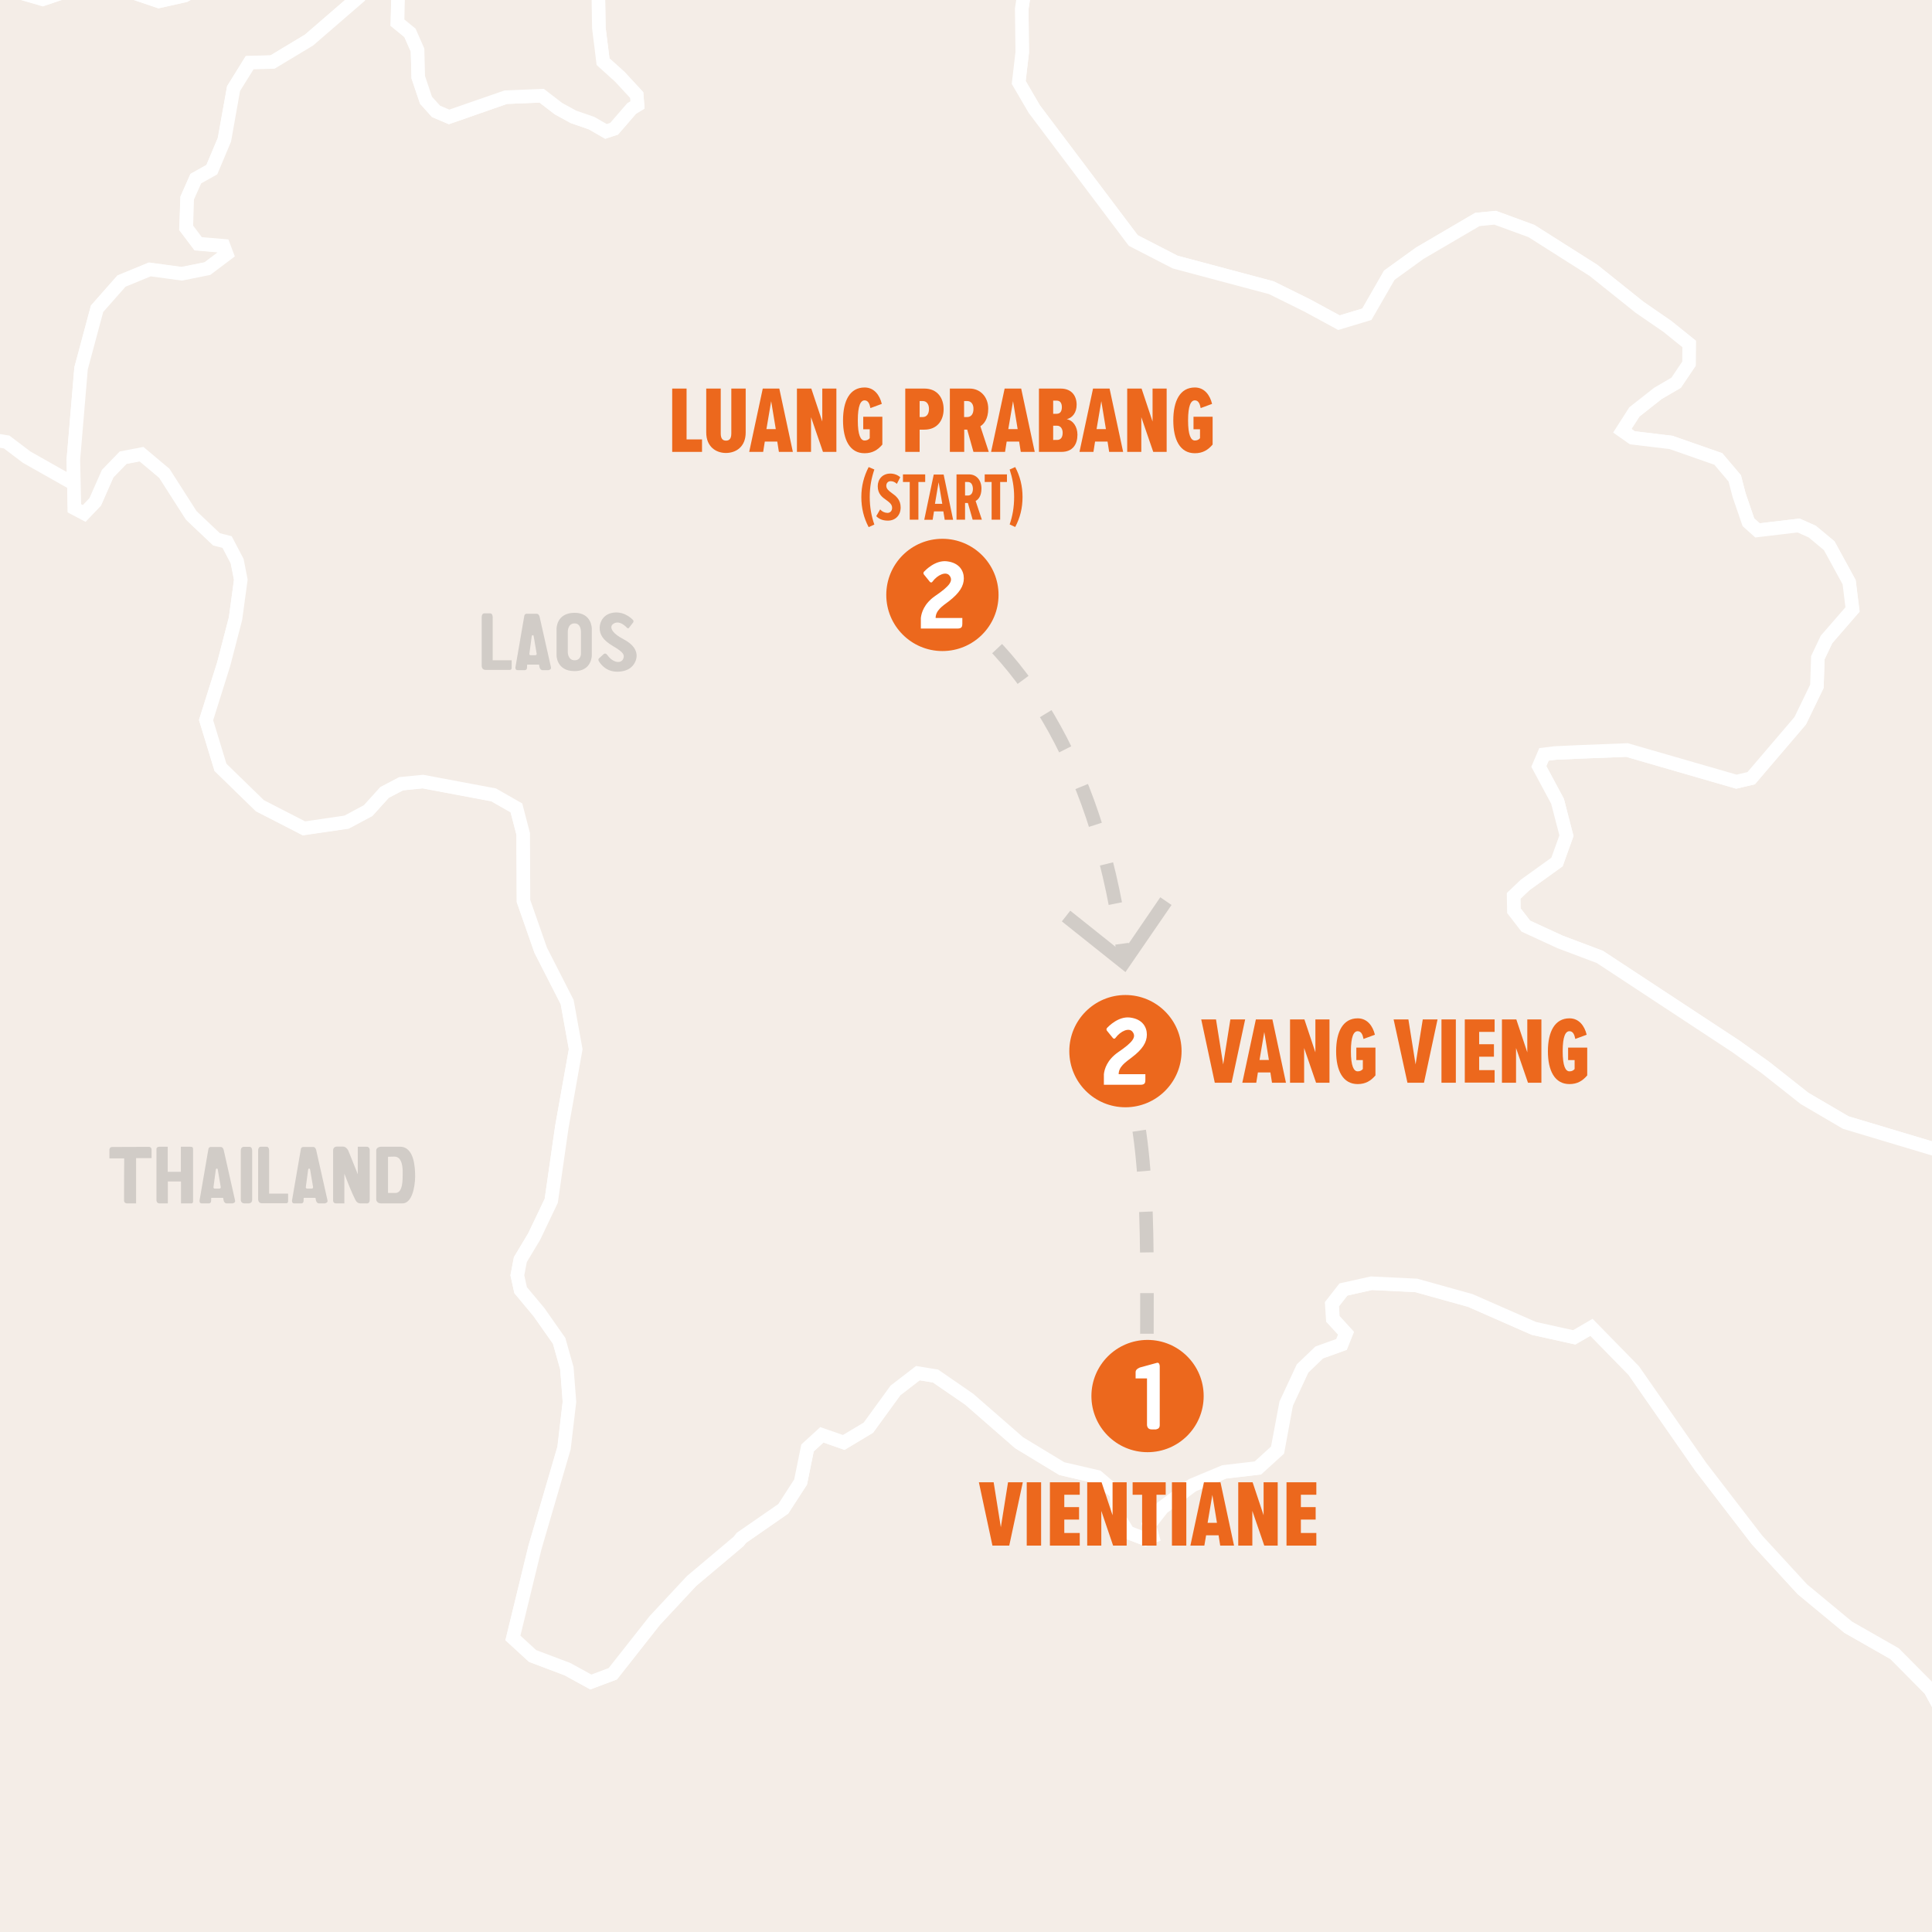 <?xml version="1.0" encoding="utf-8"?>
<!-- Generator: Adobe Illustrator 23.1.1, SVG Export Plug-In . SVG Version: 6.00 Build 0)  -->
<svg version="1.1" xmlns="http://www.w3.org/2000/svg" xmlns:xlink="http://www.w3.org/1999/xlink" x="0px" y="0px"
	 viewBox="0 0 142.5 142.5" style="enable-background:new 0 0 142.5 142.5;" xml:space="preserve">
<rect x="0" y="0" width="142.5" height="142.5" fill="#333333" stroke="none"/>
<style type="text/css">
	.st0{fill:#ADD5D9;}
	.st1{clip-path:url(#SVGID_2_);}
	.st2{fill-rule:evenodd;clip-rule:evenodd;fill:#F4EDE7;stroke:#FFFFFF;stroke-miterlimit:10;}
	.st3{fill:#F4EDE7;stroke:#FFFFFF;stroke-miterlimit:10;}
	.st4{fill:#D1CCC7;}
	.st5{fill:none;stroke:#D1CCC7;}
	.st6{fill:none;stroke:#D1CCC7;stroke-dasharray:3.051,3.051;}
	.st7{fill:none;stroke:#FFFFFF;stroke-dasharray:3,3;}
	.st8{fill:#FFFFFF;}
	.st9{fill:none;stroke:#D1CCC7;stroke-dasharray:3,3;}
	.st10{fill:none;stroke:#D1CCC7;stroke-dasharray:3;}
	.st11{fill:#EC681D;}
	.st12{fill:#F4EDE7;stroke:#EC681D;stroke-miterlimit:10;}
</style>
<g id="Sea">
</g>
<g id="Map">
	<g>
		<defs>
			<rect id="SVGID_1_" width="142.5" height="142.5"/>
		</defs>
		<clipPath id="SVGID_2_">
			<use xlink:href="#SVGID_1_"  style="overflow:visible;"/>
		</clipPath>
		<g class="st1">
			<path class="st2" d="M218.46,397.64l0.62,0.64l0.77-0.07l0.93-0.57l-0.13-0.68l0.17-1.35L218.46,397.64z M146.96,346.53
				l-0.63-1.55l-1.08-1.17l-1.14,0.04l-2.27,1.82l-1.35-0.08l0.58,1.11l2.51,2.88l2.28,6.66l0.75-0.99l-0.42-1.55l0.82-3.56
				L146.96,346.53z M230.84,344.06l-1.92,1.02l0.28,1.59l2.16-1.89l0.64-1.51l-0.5-0.01L230.84,344.06z M187.64,18.51l-0.96,1.33
				l2.51,2.53l1.1-0.12l0.23-0.44l0.41-1.21l-0.07-0.55l-0.65-0.61L187.64,18.51z M183.1,16.61l-0.41,1.99l1,0.64l1.59,1.48
				l0.23-0.6l-0.48-1.32L183.1,16.61z M201.44,15.85l-1.92,1.52l1.8,0.09l1.39-0.81l0.56-1.7l-0.23-1.65l-0.78,0.66L201.44,15.85z
				 M202.5,7.5l-2.55-1.51l-0.49,1.05l-0.68,4.41l1.5,0.06l3.32-3.9L202.5,7.5z M284.5,271.4l1.5,2.53l1.94,2.22l-1.03-3.72
				l-0.61-7.38l-1.5-2.17l-2.44-6.04l-1.22-1.87l-0.1-5.34l-1.43-4.36l-1-8.23l1.41,2.8l0.12-2.85l-2.26-6.14l-0.71-1.35l-0.65-1.8
				l-0.83-3.62l-1.87-3.54l-1.96-5.25l-0.64-5.1l-2.01-2.7l-2.97-6.19l-1.8-5.58l-2.83-6.15l-2.32-1.52l-2.08-1.78l-3.01-3.15
				l-4.23-5.55l-1.85-3.42l-3.43-3.63l-0.48-1.25l-0.42-1.89l-0.77-0.34l-0.83,0.3l-1.36-2.26l-2.54-2.46l-1.95-2.75l-1.08-0.19
				l-1.45,0.24l-1.4,0.62l-1.36-0.4l-1.15-2.51l-2.49-2.64l-3.88-2.5l-1.6-1.27l0.09-1.06l-5.9-4.71l-5.17-3.25l-2.29-4.91
				l-5.95-5.17l-5.78-4.54l-7.18-9.21l-4.32-2.62l-0.47-0.57l3.53,1.42l-1.18-4.8l0.77-2.27l-2.82-3.33l-5.39-5.22l-2.74-1.21
				l-2.38-1.77l-5.6-5.8l-1.64-2.23l-1.15-2.23l-2.16-3.13l-0.47-1.03l-3.79-5.83l0.08-2.83l1.79-2.2l1.3-5.19l-0.52-2.64l0.34-2.75
				l-0.47-3.75l3.07-10.96l1.9-1.5l2.78-0.15l5.27-6.66l2.95-2.58l1.03-3.22l-1.19-4.19l4.55-6.5l-0.75-2.21l-2.36-4.81l0.04-1.24
				l1.13,0.01l0.99,0.27l1.78,1.05l1.81,0.23l1.25-0.75l1.23,0.08l0.93-0.62l1.47-0.25l1.16,1.24l1.48,0.34l4.64-3.32l0.18-2.28
				l-0.22-2.05l0.5-2.82l2.92-1.6l2.82-0.99l1.73-1.18l2.33-2.84l3.14-0.06l1.22-0.28l-1.97-1.63l-3.26-2.64l-1.2-0.31l-3,1.28
				l-4.5,0.48l-1.22-1.37l-2.07,1.04l-2.6-3.17l-2.55-0.2l-3.51-2.4l-1.31-1.27l-0.63-1.82l-1.1-0.95l-1.22,0.12l-1.51-0.97
				l-2.31-0.96l-1.83-0.57l-0.79,0.44l-0.89,0.23l-0.34-1.22l-0.49-3.68l-0.65-3.27l-0.7-1.47l-1.34-1.12l-1.15-0.54l-0.72-1.67
				l-0.12-3.3l0.52-2.24l1.3-0.4l1.6-1.61l0.58-2.28l0.85-2.12l-4.67-2.97l-2.38-1.06l-2.38,0.45l-2.89,0.95l-1.56,0.19l-0.85-0.37
				l-2.18-2.67l-1.03-0.47l-2.18-0.17l-1.81,0.02L151.35-46l-1.55,0.39l-1.59,0.07L146.35-47l-2.74-1.89l-4.06-1.33l-0.7-1.54
				l-1.26-1.84l-1.73-1.7l-2.77-2.25l-2.2-1.17l-0.87,0.72l-1.13,1.28l-4.78,2.7l-2.14,1.05l-1.1,0.75l-0.85,1.13l0.11,2.79
				l-0.03,3.11l-1.26,1.58l-1.24,1.19l-1.48,0.13l-1.47-0.06l-1.29,0.5l-3.7,3.12l-2.01-0.25l-1.88-1.76l-0.89-1.27l-1.82,0.29
				l-2.17,1.49l-0.71,2.68l-0.21,2.5l-0.36,1.11l-0.76,0.32l-0.7,0.06l-8.55-7.22l-0.52-0.37l-1.11,1.48l-0.65,3.83l-0.76,0.73
				l-0.64-0.29l-3.82-4.9l-0.86-0.47l-0.68,0.17l-0.69,1.59l-1.62,2.34l-1.29,1.42l0.2,1.58l-1.42,1.39l-1.7,1.39l-0.61,0.15
				l-1.34-0.56l-1.91-1.84l-1.47-1.93L65.48-37l-3.53-1.62l-2.38-1.27l-1.29-0.31l-1.07,0.56l-0.46,0.77l-0.54,1.91l-1.52,3.14
				l-1.39,2.49l-1.41,1.6l-1.15,1.1l1.92,2.97l3.66,3.3l4.48,4.7l1.51,2.16l2.8,1.67l0.96,1.64L67-9.67l0.52,1.87l0.73,1.1
				l0.96,0.43l1.1-0.49l0.74-0.99l0.34-2.75l0.44-0.29l1.11,2.26l0.89,0.39l1.16,0.29l1,0.98l0.5,1.72l-0.04,1.76l-0.78,1.98
				l-0.31,2.07l0.03,3.19l-0.26,2.23l1.15,1.97l7.3,9.69l3.09,1.59l7.09,1.89l2.64,1.31l2.35,1.27l2.06-0.62l1.65-2.88l2.25-1.62
				l4.24-2.49l1.31-0.13l2.67,0.98l4.57,2.89l3.4,2.72l2.06,1.43l1.61,1.29l-0.01,1.45l-0.95,1.41l-1.35,0.79l-1.72,1.37l-0.89,1.38
				l0.73,0.52l2.86,0.35l3.49,1.22l1.22,1.43l0.32,1.23l0.68,2l0.67,0.6l3.03-0.36l1.01,0.45l1.25,1.04l1.47,2.69l0.25,2.02
				l-1.91,2.21l-0.64,1.34l-0.07,2.11l-1.23,2.54l-3.62,4.24l-1.09,0.26L120,55.32l-3.57,0.14l-1.73,0.08l-0.82,0.1l-0.38,0.89
				l1.38,2.57l0.65,2.54l-0.69,1.94l-2.35,1.69l-0.85,0.81l0.02,1.09l0.88,1.14l2.54,1.17l2.92,1.1l10.04,6.6l2.17,1.55l2.9,2.29
				l3.04,1.78l7.82,2.34l3.52,1.54l0.97,0.87l0.12,1.06l-0.68,1.36l-0.39,2.39l0.16,1.44l0.97,1.4l1.6,2.07l3.42,3.22l1.83,1.42
				l1.85,0.32l1.68,0.78l1.96,2.39l2.29,2.92l0.52,2.04l1.15,2.61l2.15,3.01l2.78,2.91l3.83,3.61l2.26,2.55l1.02,0.99l7.97,6.19
				l2.03,2.28l3.09,4.4l1.15,0.65l1.12,0.86l0.96,2.42l0.43,1.73l1.02,5.31l1.49,1.58l1.44,1.94l0.7,1.41l1.21,1.05l1.21,0.2
				l1.27-1.18l0.97-1.12l0.55,0.33l1.61,3.71l1.2,1.35l2.1,1.29l1.97,1l4.58,4.47l2.36,1.63l1.52,0.52l1.36,0.76l0.55,1.41
				l-0.32,1.44l-0.74,0.93l-4.36,2.59l-0.49,1.13l0.85,1.72l1.44,2.16l1.5,1.85l1.84,1.81l3.65,2.95l3.13,2.31l1.87,2.55l1.06,1.7
				l-0.29,2.04l-0.94,2.23l-0.71,1.91l-1.48,1.11l-0.28,1.29l0.89,1.99l0.7,1.37l-0.1,1.7l0.55,3.5l0.63,1.72l-0.79,3.25l-0.9,2.95
				l-2.01,2.57l0.09,1.9l-0.18,5.65l0.5,1.8l0.7,1.54l0.83,0.82l2.57,5.53l2.33,5.03l2.2,4.13l0.58,2.61l-0.98,6.62l-1.32,6.08
				l0.46,3.03l1.11,3.03l1.26,4.05l0.8,5.17l-0.17,3.37l-0.67,2.1l-1.46,2.15l-1.34,1.1l-1.89-1.82l-1.39-0.08l-1.8,0.55l-1.38,0.84
				l-2.68,3.15l-3.01,3.07l-4.47,0.78l-1.57,2.28l-1.86,0.31l-3.58,0.11l-2.3,0.53l0.2,1.14l0.27,5.4l0.15,1.26l-0.33,0.34
				l-1.61,0.16l-2.82-0.83l-3.84-1.34l-2.67-0.21l-1.17,2.35l-0.74,0.92l-0.99,0.14l-1.02,0.42l-0.27,1.05l0.02,1.31l0.69,2.25
				l0.48,3.57l0.06,2.43l1.1,1.54l6.1,5.18l1.78,1.29l0.25,0.77l-0.78,2.82l1.19,3.96l-1.79-0.07l-3.11-1.7l-1.5-1.04l-1.66,0.83
				l-0.61-0.16l-1.32-1.95l-1.68-1.99l-1.58-0.13l-3.26,0.78l-3.35,0.54l-1.29-0.01l-0.5,0.36l-1.74,2.96l-0.87-0.51l-3.5-1.12
				l-3.15-0.43l-0.58,0.76l0.56,2.42l0.86,2.36l-0.33,1l-1.62,1.24l-2.1,2.23l-1.26,1.74l-0.93,0.43l-3.45-0.08l-3.42,0.23
				l-1.26,1.64l-1.2,1.28l-1.09,0.35l2.62,2.22l2.3,2.28l0.64,1.85l1.47,1.18l2.24-0.91l1.48-0.11l2.15,2.74l2.57,0.44l1.77,1.03
				l1.71,2.23l0.4,1.57l0.03,1.38l-2.82,1.01l-2.19,1.63l-1.15,6.55l0.01,13.11l0.85,11.96l2.24,1.72l-3.18,4.64l3.36,0.45
				l6.02-1.43l1.96-2.56l3.43-2.8l1.86-5.03l2.48-4.08l17.7-9.46l0.56-1.59l0.26-1.7l-1.49-2.86l-1.43-2.48l-8.42-10.19l2.68,1.22
				l8.24,8.92l5.02,3.72l2.9-0.1l1.42-1.38l0.83-1.17l-0.38-2.32l-1.78-3.29l-9.57-10l-1.47-2.48l9.19,8.79l3.12,2.23l1.07,0.26
				l1.59-1.28l-0.07-1.49l-0.06-1.33l1.36-2.14l1.82-1.75l-0.08-1.08l-1.64-1.31l-3.56-1.2l-3.94-2.07l0.74-0.18l4.19,0.47
				l3.11-0.22l0.42-1.34l-0.05-1.16l-1.15-2.13l-1.21-0.55l-1.5,0.18l-1.04-0.27l3.16-2.2l2.58,3.19l2.56,1.57l1.2-0.55l0.42-1.26
				l0.07-5.53l0.53-1.32l0.45,0.92l0.59,2.33l1.56,1.81l2.98,0.83l1.24,1.61l0.77,0.67l3.23-1.88l2.29-0.85l2.42-2.17l7.35-4.51
				l4.23-0.63l2.13-5.51l2.17-0.71l2.58-0.44l3.76-3.32l3.35-3.59l3.97-1.35l3-3.62l4.49-0.65l0.53-4.11l0.25-3.87l2.52-0.26
				l0.95-1.98l0.53-1.87l-0.29-1.51l-1.13-1.98l0.06-2.33l0.73-1.88l-0.1-0.83l0.39-0.36l0.3,1.61l0.88,1.56l0.2-1.43l-0.19-1.19
				l-1.33-2.49l-1.21-10.67l2.75,0.76l-3.09-7.94l1.32-1.97L284.5,271.4z"/>
			<path class="st2" d="M30.77,463.22l1.14,2.51l0.51-0.18l0.98-1.52l-1.5-4.47L30.77,463.22z M13.81,430.81l-0.18,0.34l0.11,2.41
				l0.91,1.64l1.04,0.77l-0.9-3.76L13.81,430.81z M0.6,422.07l0.3-0.53l0.14-3.84l-2.14-1.6L0.6,422.07z M-6,416.04l-0.88-1.73
				l-0.52,0.94l-0.73,6.55l1.17,4.67l0.52-0.19l1.07-1.47l1.13,0.03l0.18-2.29l-0.38-1.95l0.8-3.77L-6,416.04z M-8.72,385.82
				l-0.42-1.83l-0.74,0.29l-0.36,1.07l-0.11,1.7l1.54-0.33L-8.72,385.82z M35,370.87l-0.06,2.61l0.96,1.7l2.43-1.24l0.46-2.12
				l-0.24-1.76l-0.74,0.29l-2.46-0.13L35,370.87z M38.19,367.13l0.23-0.52l-0.13-1.63l-0.9-1.33l-1.65-0.06l0.49,1.43l0.83,1.12
				L38.19,367.13z M101.76,305.19l-0.24,1.65l1.67,1.33l0.19-3.25l-1.06-0.47L101.76,305.19z M96.13,292.56l-1.8-2.14l-1.16-0.32
				l-0.03,1.01l1.14,4.32l1.6,0.2l0.48-0.27l1.46,0.57l-0.15-0.75l-0.6-1.13L96.13,292.56z M173.25,200.04l-1.48-2.68l-0.46-4.02
				l0.19-1.96l0.05-1.29l1.46-1.63l0.87-2.34l0.27-3.04l-0.2-2.2l-0.68-1.35l-1.78-1.29l-2.88-1.22l-1.9-1.54l-0.92-1.86l-0.13-1.64
				l0.66-1.41l-2.25-1.57l-5.16-1.74l-3.02-2.08l-0.88-2.42l-2.46-3.18l-4.04-3.93l-2.58-5.66l-1.13-7.38l-0.35-6.01l0.65-6.95
				l-2.73-5.03l-2.62-2.65l-3.42-1.95l-3.39-2.8l-3.34-3.64l-4.14-5.38l-4.95-7.12l-3.11-3.19l-1.28,0.74l-2.98-0.66l-4.68-2.06
				l-3.99-1.11l-3.3-0.16l-2.07,0.47l-0.85,1.09l0.07,1.08l0.97,1.06l-0.33,0.83l-1.64,0.59l-1.23,1.18l-1.21,2.6l-0.63,3.42
				l-1.45,1.32l-2.48,0.29l-2.35,0.98l-2.22,1.66l-0.99,1.26l0.24,0.86l-0.5,0.19l-1.25-0.48l-0.71-1.13l-0.17-1.78l-1.4-1.19
				l-2.62-0.61l-3.15-1.91l-3.68-3.21L69,101.49l-1.3-0.21l-1.65,1.27l-2,2.75l-1.81,1.09l-1.62-0.57l-1.06,0.97l-0.51,2.52
				l-1.28,1.97l-3.09,2.15l-0.2,0.25l-3.47,2.92l-2.72,2.92l-3.09,3.93l-1.62,0.61l-1.73-0.95l-2.56-0.97l-1.45-1.33l1.62-6.65
				l2.16-7.37l0.39-3.4l-0.19-2.48l-0.57-2.02l-1.49-2.11l-1.36-1.64l-0.24-1.09l0.22-1.15l1.02-1.7l1.26-2.64l0.78-5.44l1.03-5.75
				l-0.63-3.48l-1.95-3.82l-1.27-3.63l-0.03-4.95l-0.5-1.92l-1.68-0.96l-5.22-0.98l-1.61,0.17l-1.21,0.63l-1.21,1.34l-1.59,0.85
				l-3.15,0.46l-3.25-1.67l-2.9-2.84l-1.07-3.48l1.31-4.14l0.87-3.35l0.39-2.88l-0.27-1.36l-0.74-1.42l-0.78-0.19l-1.86-1.76
				l-1.99-3.1l-1.68-1.42l-1.37,0.27l-1.14,1.17l-0.91,2.08l-0.82,0.85l-0.72-0.38l-0.04-1.84l-3.47-1.96l-1.48-1.12l-1.77-0.28
				l-1.6,1.24l-1.22,1.35l-1.37,0.49l-2.18,0.16l-2.99-0.7l-2.05-0.63l-0.25,0.34l1.44,2.85l0.68,2.27l-0.27,1.18l-0.8,0.98
				l-1.31,0.77l-1.6,0.45l-1.47-0.05l-2.49-1.08l-1.79-0.05l-1.46,0.54l-0.83,0.8l-0.39,0.99l-0.17,5.62l-0.57,1.76l-0.99,1
				l-1.09,0.1l-1.56-0.28l-1.56,0.23l-6.94,2.17l-1.02,0.21l-2.24,0.16l-2.09,0.06l-1.49-0.11l-3.75-2.23l-1.71-0.24l-0.84,0.63
				l-0.26,2.99l-1.78,1.9l-2.17,4.14l0.14,6.05l0.82,4.22l-1.9,4.17l0.03,2.02l2.52,9.69l-0.09,1.02l-0.43,0.5l-1.48,0.34
				l-2.43,1.01l-1.57,0.96l-0.8,0.11l-2.47-0.73l-0.63-0.01l0.28,0.74l2.42,4.2l2.23,1.99l2.02-0.22l0.94,0.39l-0.14,1.01l1.12,2.63
				l2.38,4.25l0.94,3.18l-0.73,3.17l0.35,1.14l0.7,0.66l2.09,2.95l4.26,4.61l4.24,4.99l3.53,4.16l2.57,2.87l5.6,5.36l1.18,2.51
				l0.79,5.07l1.57,2.93l1.38,2.1l0.99,1.75l2.49,5.75l0.87,0.78l3.57-3.49l1.01,0.73l0.67,1.32l0.2,1.68l-0.41,1.9l-1.09,1.75
				l-5.68,4.06l-0.1,3.49l0.16,5.3l0.62,6.51l0.82,4.87l-0.11,1.12l-0.48,0.53l-2.34-0.21l-3.08,2.46l-1.15,0.22l-1.37,0.94l-1,1.16
				l-0.17,1.77l1.22,5.34l1.72,5.02l2.73,3.69l2.15,2.91l2.99,4.05l2.4,3.52l4.51,3.87l6.36,5.79l2.52,3.2l2.32,3.88l1.69,3.3
				l0.94,4.39l0.65,2.46l0.87,8.22l-0.9,1.87l-0.62,2.17l0.65,2.27l1.55,2.16l0.22,2.47L8,271.78l2.35,2.71l2.19,1.83l1.03,1.44
				l-0.1,2.31l0.81,2.46l0.66,2.67l1.14,3.7l1.9,3.13l3.28,9.61l0.02,0.98l-0.93,1.95l-1.44,1.76l-0.98,0.57l-0.83,1.81l-1.91,5.14
				l-3.96,8.86l-4.1,5.78l-3.5,4.1l-2.57,2.49l-0.71,1.48l0.08,1.16l0.64,2.07l0.08,3.93l-0.42,2.49l-0.6,2.64l-0.28,2.36l-3.15,11
				l-1.35,8.6l-1.24,2.14l-1.59,6.3l-0.66,10.02l-1.95,6.27l-0.02,6.99l0.51,3.76l2.17,6.14l1.58,1.22l1.67,0.27l1.34-2.14
				l0.59-2.21l2.14-0.82l1.63,1.22l1.92,1.5l2.66,6.14l2.36,1.12l2.88,1.9l2.24,2.34l-0.04,3.81l1.03,1.48h2.9l2.36,3.09l1.1,1.8
				l1.89,5.89l2.16,1.18l2.59,0.15l1.82-0.81l-1,4.26l1.45,1.98l1.8,0.14l1.51,1.39l-0.33,7.15l4.93,3.95l7.31,9.6l0.45-1.45
				l0.42-4.77l0.38-0.94l1.07-0.46l1.24,0.12l2.49,4.14l6.12,2.57l1.83,0.61l2.32-1.02l1.1,0.64l1.13,1.06l0.76,2.95l1.7,2.69
				l3.14-0.38l1.13,0.39l0.67,0.09l0.72,2.38l0.47,4.13l-0.2,2.41l-2.13,3.44l-0.21,2.34l1.26,1.45l1.62,1.55l0.94,1.19l0.92-0.2
				l1.15-0.8l0.99-2.02l0.68-1.73l3.96-1.94l4.1-1.75l0.58,0.18l0.71,0.77l1.44,2.53l0.8,0.54l1.14,0.26l1.95-0.27l2.22-1.43
				l1.08-2.68l0.43-2.12l3.11-3.66l0.24-2.74l0.82-1.79l-8.62-7.24l-5.48-8.71l-3.36-3.47l-2.72-1.07l-2.73-0.27l-4.01,1.03
				l-3.73,0.44l-6.38-4.17l-2.63-2.72l-3.31-2.93l-2.63,0.46l-1.86-0.82l-1.57-2.88l-4.91-6.87l-1.37-3.08l-0.27-4.02l2.63-1.46
				l1.76,1.84l0.31,2.24l-1.12,1.87l0.16,1.02l1.62-0.04l1.05,0.35l0.95,2.41l1.07,5.72l2.99,1.68l-1.31-3.44l-1.54-3.27
				l-6.12-25.75l-1.66-4.87l-1.93-2.61l-0.07,1.08l-0.08,0.96l-0.66,0.46l-2.15-2.59l-1.97-2.43l-0.94-2.56l-2.33-13.76l-0.9-2.55
				l-1.33-2.92l-3.11-0.81l-8.86,3.13l-1.62-0.37l-2.31-1.24l0.14-2.73l0.52-1.92l-3.07-6.62l-1.05-3.33l-0.16-6.24l0.2-7.52
				l-0.3-2.82l-0.81-1.68l1.84-2.13l0.92-5.64l4.84-9.99l0.28-6.58l1.02-3.57l1.23-7.72l2.21-6.2l1.79-2.71l0.59-5.85l2.27-3.45
				l1.3-3.84l-0.02-5.73l-2.03-10.45l0.28-2.54l2.2-8.54l-1.41-3.91l-1.86-2.25l0.42-3.42l2.62-2.69l2.96-1.4l8.13-0.93l1.66-1.67
				l1.59,1.46l7.01,1.83l1.62,0.95l-0.21,2.32l-0.41,1.7l0.87,3.61l-0.72,4.75l0.39,6.75L53,272.57l1.11,1.89l1.62,1.01l3.59-1.63
				l9.85,1.7l7.43-2.19l3.2,1.53l1.59,1.47l1.6,0.92l2.54,0.99l2.97,2.77l2.91,3.47l0.44-0.93l0.2-1.03l2.67,4.42l2.68,2.29
				l3.09,2.18l0.82-1.51l0.41-1.41l1.8,1.69l3.31,4.25l1.1,3.86l2.81,3.61l0.96,2.15l0.58-0.09l-0.5-0.79l-5.88-11.15l-1.27-5.17
				l0.51-3.98l0.38-1.34l-1.61-2.1l-2.22-2.38l-3.83-3.12l-0.68-4.93l-1.32-5.82l-1.25-1.96l-1.96-3.58l-1.16-2.97l-1.04-7.85
				l0.39-0.63l2.5-0.23l3.18-0.56l0.39-1.27l-0.67-1.05l1.89-1.78l2.58-3.89l1.89-4.07l1.39-2.57l0.73-2.55l2.95-3.61l4.34-2.5
				l3.05-0.58l3.16-0.85l2.98-1.21l1.46-0.11l4.01,1.46l2.13,0.37l2.19-0.02l2.29,0.15l1.96-0.15l4.63-1.02l5.1,0.81l4.41-0.64
				l5.42-1.18l2.8,0.74l2.61,1.18l0.6,2.39l0.69,1.09l0.91,0.84l1.1,0l1.24-1.67l1-1.72l0.35-0.32l1.58-0.67l2.53-1.52l2.01-1.71
				l1.25-1.82l0.39-1.89l-0.16-2.2l-0.01-5.67l0.33-2.78L173.25,200.04z"/>
			<path class="st2" d="M-15.14,357.95l-0.42,3.02l0.45,0.08l1.21-1.81l1.29-0.64l1.32-1.67l0.14-1.36l-1.93,0.19L-15.14,357.95z
				 M-13.68,333.96l0.55,0.14l0.32-0.41l0.19-0.83l-2.67-5.39l-1.22-0.86l-0.64,0.54l-1.53,2.38l2.03-0.35l1.85,1.88L-13.68,333.96z
				 M-6.83,327.26l0.62-0.07l-0.69-3.91l-1.11,3.34l0.6,0.48L-6.83,327.26z M-17.08,311.27l0.64,0.49l0.19,0.02l0.1-0.7l1.03-1.42
				l0.4-2.2l0.34-4.01l-0.36-1.87l-0.53,0.77l-0.8,3.54l-0.86,2.42L-17.08,311.27z M-7.69,302.78l-0.97-1.87l-3.99,0.42l0.81,2.39
				l0,0.97l1.31,3.63l0.82,0l1.81,0.89L-7.69,302.78z M-20.61,303.15l-0.64-0.73l-1.6-3.23l0.69,5.12l1.85,1.84l-0.35-1.73
				L-20.61,303.15z M-7.51,297.17l0.83-0.98l-2.43-1.51l-1.81-2.47l-0.26,0.72l0.94,5.04l1.13-0.17L-7.51,297.17z M-20.78,287.87
				l0.18-1.18l-0.21-0.54l-0.5-0.28l-0.93-0.12l-0.35,0.36l-0.43,1.48l1.21,2.12l0.95,0.51l0.46,0.1l0.3-0.17l-0.55-1.27
				L-20.78,287.87z M-22.63,282.68l-0.19-0.25l-0.38,0.34l-1.52-0.21l-1.29,1.49l0.42,0.74l1.49,1.35l1.4-2.32L-22.63,282.68z
				 M-15.15,284.35l1.22-0.54l1.84-3.74l-0.01-3.04l-0.87,0.03l-0.69-0.85l-0.61-1.53l-2.39-0.97l-0.09,2.08l1.05,3.12l-0.03,5.47
				L-15.15,284.35z M-17.69,260.58l-0.6-1.64l-0.93-1.17l-0.12-0.4l-0.26,0.43l0.13,2.62l0.48,2.82l1.58,2.47L-17.69,260.58z
				 M-123.67,175.69l0.31,0.34l1.18,0.57l0.47-0.8l0.66-2.27l-0.41-1.27L-123.67,175.69z M-129.89,165.41l-1.16,2.42l-2.61,2.53
				l1.14,4.54l1.44-3.04l2.19-2.29l1.02-3.8l-0.69-2L-129.89,165.41z M-48.05,155.81l-0.48-0.79l-1.08-0.59l-0.67,0.26l-1.16,1.12
				l0.86,4.84l1.78,2.04l0.98-0.41l-0.12-4.49l0.16-1L-48.05,155.81z M-164.96,80.14l-3.46,0.66l2.64,3.36l3.14,2.61l0.42-0.27
				l0.63-0.98l0.39-2.88l-0.24-1.79L-164.96,80.14z M-162.88,66.53l1.71,0.84l2.22-1.04l0.74-1.04l0.2-1.33l-0.13-0.64l-2.12-1.63
				l-1.2,0.18l-3.42-2.58l-0.66,0.43l-1.01,1.54l0.63,1.13l2.06,1.33L-162.88,66.53z M-174.53,47.07l0.46,2.27l0.95,2.22l2.05,1.61
				l-1.1-4.29L-174.53,47.07z M-187.15,44.08l-1.37-1.26l0.27,2.7l2.19,4.11l1.45,1.22l-0.71-2.96L-187.15,44.08z M26.76-7.6
				L26.7-8.55l-0.32-0.33l-1.14-0.3l-1.55,0.61l-4.62,2.53l-3.62,4.68l-1.82,1.03l-1.92,0.43L9.3-0.72L6.66-1.25l-3.5,1.18
				L1.27-0.61L0.31-1.56l-0.94-1.46l0.19-1.84L-0.9-6.22l-1.56-0.69l-1.78-0.59l-1.25-1.78l-0.67-1.93l0.05-2.52l-0.17-2.7
				l-0.99-1.24l-2.58-0.68l-6.44-1.23l-5.59-0.67l-2.26,0.32l-1.92-0.3l-1.16-0.49l-0.64-0.85l-0.2-1.22l0.5-2.81l0.63-2.74
				l1.99-3.98l-0.24-2.76l-0.58-3.18l0.65-4.25l1.74-3.18l0.94-0.99l-0.47-1.42l-1.07-1.3l-1.36-0.72l-2.2-0.83l-3.27-0.23
				l-4.57-0.85l-5.42-1.89l0.06-3.62l-0.41-2.27l-0.91-1.86l-1.25-1.32l-0.76-1.18l0.44-3.24l-1.73-3.54l-1.63-1.41l-1.73-1.83
				l-0.41-1.97l0.38-1.84l2.95-3.94l-0.12-0.95l-0.87,0.08l-1.01,0.08l-4.63,1.44l-0.66-0.9l-1.82-0.52l-3.56-0.1l-4.11,0.26
				l-5.03,1.41l-4.43,2.47l-1.95,1.7l-1.71,1.05l-1.46,0.34l-1.86-0.74l-0.27-2.41l2.61-4.44l0-3.05l-1.41-2.62l-0.44-2.1
				l-1.36-1.34l-1.72-0.65l-1.09-1.49l-0.74-4.35l0.73-4.48l2.11-1.41l1.31-0.68l0.24-0.87l-1.24-3.13l-0.22-1.99l0.76-3.86
				l0.91-2.93l2.72,0.49l1.06-0.72l1.13-1.04l1.13-1.76l0.6-2.08l0.32-4.85l0.67-0.73l3.46,0.8l0.9-0.56l1.32-2.85l1.1-3.46
				l2.29-1.07l1.77-0.11l0.62-1.15l-0.34-1.69l-2.18-2.68l-1.11-2.14l-0.02-1.3l2.29-0.79l0.31-1.56l-0.99-3.41l0.25-4.09l-0.3-4.8
				l-0.48-3.58l-0.54-2.73l-0.79-2.86l-1.36-5.23l-2-4.54l-0.13-1.71l-1.25-5.51l-1.63-4.69l-1.53-0.82l-2.85-1.52l-1.44-0.3
				l-1.05,0.55l-0.11,1.63l-0.81,1.53l-1.45-0.37l-0.96-1.53l-1.29-2l-4.88-9.49l-0.89-2.73l-1.08-2.71l-1.28-1.36l-1.21-0.8
				l-3.01-3.19l-1.52-1.33l-0.65-0.22l-1.24,0.23l-1.26,0.01l-1.37-1.59l-1.35-1.94l-1.15-0.96l-1.7-0.53l-1.58,0.21l-0.59,1.68
				l-0.45,0.96l-0.76,2.23l-1.34,3.1l-0.67,1.14l0.08,1.96l0.25,2.16l1.32,1.72l0.43,1.51l0.06,1.39l-0.58,0.96l-2.02,0.53
				l-1.48,1.66l-2.39,2.4l-1.93,1.92l-1.34,1.7l-0.25,1.78l0.62,2.24l0.95,2.35l7.05,8.62l0.24,1.49l-1.62,0.42l-2.44-0.97
				l-2.22-1.39l-2.91-3.69l-1.98-1.1l-1.8-0.24l-10.06,1.9l-2.12,0.53l-3.18,1.38l-1.88,2.78l-1.27,2.54l-1.62,1.02l-2.27,1.98
				l-6.2,6.06l-3.76,2.61l-2.59,0.96l-1.69,1.38l-0.64,2.24l-0.5,1.61l0.47,3.95l1.34,4.87l1.6,3.11l0.67,0.65l0.24,0.91l-0.76,1.68
				l-1.15,1.44l-0.53,0.89l0.14,4.44l-0.87,2.19l-1.72,3.21l-1.61,2.43l-2.85,1.89l-0.95,1.52l-0.69,2.81l-0.29,2.38l0.1,0.86
				l0.48,0.76l1.45,0.84l1.73,0.81l0.96,1.27l0.35,1.53l-0.61,3.67l-1.32,5.11l-1.81,4.04l-1.92,3.85l-0.4,1.26l-1.55,4.73l-1,6.51
				l-0.68,4.38l-0.71,3l-1.4,0.14l-1.86-0.96l-4.36-1.28l-2.82-1.03l-2.08-0.92l-1.34,0.04l-1.77,0.6l-1.83,0.41l-1.18-0.45
				l-2.98-2.7l-0.74,0.31l-0.32,1.32l2.86,7.72l1.54,2.87l0.49,4.8l0.37,5.89l0.2,6.44l-0.25,1.48l-0.88,1.7l-1.4,0.46l-1.42-0.67
				l-1.05,0.16l-0.21,1.08l0.68,2.78l-0.87,3.19l-0.59,2.73l0.6,2.65l0.81,2.68l2.29,5.82l0.29,2.13l-0.06,1.91l-0.7,0.79
				l-1.39-0.13l-0.64,0.79l-0.41,1.19l-0.98,4.42l-1.43,0.46l-1.57-0.66l-2.61-2.95l-1.47-0.86l-0.86,0.05l-0.29,0.78l-0.37,1.77
				l-0.45,1.18l-1.36,1.04l0.36,1.18l1.34,10.32l0.8,4.41l1.31,3.63l0.34,1.39l-0.72,1.12l-0.82,0.21l-1.01-1.76l-1.98-1.34
				l-2.85-1.43l-1.25-0.96l-1.33,0.38l-1.66,2.17l-0.52,2.02l0.68,2.83l0.96,2.79l1.54,1.6l0.32,1.77l0.76,2.28l0.95,2.09l0.61,2.26
				l1.74,2.31l7.14,7.72l3.76,5.43l-0.33-4.92l-1.06-3.45l0.73,0.04l1.74,2.92l1.93,1.69l1.37,2.32l-0.38,1.2l-0.69,0.6l-1.15,2.22
				l1.13,1.05l1.55,0.79l2.42-4.23l0.54-1.81l0.22-1.87l0.96,0.89l-0.67,5.99l1.43-0.11l0.76,0.23l-1.3,1.61l-0.83,1.71l4.27,6.76
				l1.68,0.21l0.05-1.47l-1.69-4.44l2.41-0.91l3.08,0.37l1.35,0.62l0.91,0.9l4.24,3.11l3.38-0.08l-1.06,1.81l-1.01,2.43l1.71,1.37
				l2.05,1.08l0.77,1.53l0.39,1.2l2.17,2.35l1.42,0.94l2.06,0.69l1.17,1.27l-0.55,3.47l-1.84,1.79l-1.53,1.04l-2.73-0.87l-4.56-4.2
				l-1.29,0.11l-0.91,0.88l3.53,5.64l3.52,5.03l2.81,2.07l3.73,1.9l0.65-1.83l0.04-1.14l-1.3-4.71l1.5-1.11l0.24-2.71l0.54-0.58
				l0.37,4.4l1.8,7.88l0.74,1.38l4.59,3.37l-2,0.27l2.67,3.84l0.75,3.18l5.62,9.52l3.12,11.75l2.25,3.91l1.26,4.04l0.28,8.13
				l-1.39,4.43l-0.46,0.97l0.08,5.64l-1.12,2.69l-0.47,7.11l-0.47,2.11l-1.33,1.71l-0.21,12.18l0.63,3.43l2.08,0.28l3.59-2.7
				l1.16-2.86l2.15-3.2l1.3-0.63l0.66-0.84l0.07-2.79l0.36-2.69l0.57,1.85l0.28,1.68l-0.64,4.88l0.49,3.39l-0.57,2.13l0.39,2.37
				l0.43,2.63l3.49-2.08l1.14-1.93l0.1-2.17l0.62-2.51l0.27,1.31l-0.24,1.65l0.44,1.55l0.17,1.84l1.94,5.01l3.63-0.65l2.73,0.42
				l1.16-1.59l2.39-4.88l0.16-2.01l0.87,3.5l-1.2,3.27l0.24,3.87l1.37,0.84l1.14,0.2l4.14-3.59l2.9-4.33l0.54-3.01l1.08-2.98
				l6.48-2.64l0.43-0.96l0.1-1.72l0.99-0.42l1.51,0.34l4.06-2.1l0.73-1.07l-2.82-3.83l-0.2-1.99l-1.81-4.27l0.81-0.38l0.83,0.47
				l0.74,3.31l0.77,1.97l2.5,2.35l1.87,0.48l2.02-0.29l2.97-1.54l3.36-4.56l0.98-2.12l0.77-4.45l0.97-3.42l-2.2-5.36l1.22-3.18
				l-1.01-1.16l-0.93-1.83l3.53,2.61l3.25,3.44l0.86,1.32l2.97,2.16l-0.47,1.04l1.53,5.28l2.06,4.66l1.99,2.22l1.76,4.64l3.51-0.07
				l3.07-0.37l1.28-0.45l1.5-0.53l-1.49,1.5l-0.62,1.96l0.92,6.35l-0.47,3.43l-0.24,3.87l3.93,4.49l3.25,13.86l-0.42,3.87l1.93,3.8
				l1.4,10.16l1.93,3.75l1.76-0.78l2.59,3.47l-2.58-1.34l-0.4,1.34l2.42,5.96l0.98,3.93l3.3,5.42l-0.23,5.46l0.96,2.75l0.88,5.78
				l1.25,2.03l0.42-10.36l1.19,1.42l0.54,2.93l0.23,3.33l5.52,7.78l2.34,5.94l2.79,4.09l1,5.48l1.52,4.29l0.17,2.42l1.04,3.37
				l0.36,3.82l-0.84,3.09l1.72,2.88l-1.51,1.51l-0.38,1.7l0.88,0.62l1.8,0.01l-0.64,3.07l0.81,2.48l0.31,2.82l-1.1,1.45l-0.06,1.28
				l-0.22,2.11l0.46,1.97l1.62,0.62l2.89-1.9l1.07,1.25l1.03,0.61l-2.2,1.7l-1.17,2.29l0.3,2.19l-0.16,2.68l0.16,3.28l0.61,2.79
				l-1.46,3.34l0.13,4.55l-1.83,3.82l-1.46,3.86l-0.9,0.68l-0.89,1.34l2.27,10.06l-0.37,5.32l0.82,2.35l1.28,2.25l2.32-4.49
				l1.2-0.35l0.28-2.36l0.6-2.64l0.42-2.49l-0.08-3.93l-0.64-2.07l-0.08-1.16l0.71-1.48l2.57-2.49l3.5-4.1l4.1-5.78l3.96-8.86
				l1.91-5.14l0.83-1.81l0.98-0.57l1.44-1.76l0.93-1.95l-0.02-0.98l-3.28-9.61l-1.9-3.13l-1.14-3.7l-0.66-2.67l-0.81-2.46l0.1-2.31
				l-1.03-1.44l-2.19-1.83L8,271.78l-1.65-4.43l-0.22-2.47l-1.55-2.16l-0.65-2.27l0.62-2.17l0.9-1.87l-0.87-8.22l-0.65-2.46
				L3,241.33l-1.69-3.3l-2.32-3.88l-2.52-3.2l-6.36-5.79l-4.51-3.87l-2.4-3.52l-2.99-4.05l-2.15-2.91l-2.73-3.69l-1.72-5.02
				l-1.22-5.34l0.17-1.77l1-1.16l1.37-0.94l1.15-0.22l3.08-2.46l2.34,0.21l0.48-0.53l0.11-1.12l-0.82-4.87l-0.62-6.51l-0.16-5.3
				l0.1-3.49l5.68-4.06l1.09-1.75l0.41-1.9l-0.2-1.68l-0.67-1.32l-1.01-0.73l-3.57,3.49l-0.87-0.78l-2.49-5.75l-0.99-1.75l-1.38-2.1
				l-1.57-2.93l-0.79-5.07l-1.18-2.51l-5.6-5.36l-2.57-2.87l-3.53-4.16l-4.24-4.99l-4.26-4.61l-2.09-2.95l-0.7-0.66l-0.35-1.14
				l0.73-3.17l-0.94-3.18l-2.38-4.25l-1.12-2.63l0.14-1.01l-0.94-0.39l-2.02,0.22l-2.23-1.99l-2.42-4.2l-0.28-0.74l0.63,0.01
				l2.47,0.73l0.8-0.11l1.57-0.96l2.43-1.01l1.48-0.34l0.43-0.5l0.09-1.02l-2.52-9.69l-0.03-2.02l1.9-4.17l-0.82-4.22l-0.14-6.05
				l2.17-4.14l1.78-1.9l0.26-2.99l0.84-0.63l1.71,0.24l3.75,2.23l1.49,0.11l2.09-0.06l2.24-0.16l1.02-0.21l6.94-2.17l1.56-0.23
				l1.56,0.28l1.09-0.1l0.99-1l0.57-1.76l0.17-5.62l0.39-0.99l0.83-0.8l1.46-0.54l1.79,0.05l2.49,1.08l1.47,0.05l1.6-0.45l1.31-0.77
				l0.8-0.98l0.27-1.18l-0.68-2.27l-1.44-2.85l0.25-0.34l2.05,0.63l2.99,0.7l2.18-0.16l1.37-0.49l1.22-1.35l1.6-1.24l1.77,0.28
				l1.48,1.12l3.47,1.96l-0.03-1.73l0.57-6.76l1.18-4.4l1.8-2.04l2.08-0.86l2.36,0.32l1.89-0.38l1.42-1.07l-0.23-0.61l-1.87-0.16
				l-0.89-1.18l0.08-2.19l0.63-1.43l1.18-0.66l0.93-2.21l0.68-3.77l1.18-1.91l1.69-0.05l2.69-1.62l3.69-3.19l1.15-3.08l0.17-0.44
				L26.76-7.6z"/>
			<polygon class="st2" points="229.19,191.68 227.33,189.13 224.2,186.82 220.55,183.87 218.72,182.06 217.22,180.2 215.78,178.05 
				214.93,176.33 215.41,175.2 219.77,172.61 220.51,171.68 220.82,170.24 220.28,168.83 218.92,168.07 217.4,167.55 215.04,165.92 
				210.46,161.45 208.49,160.45 206.38,159.17 205.18,157.81 203.58,154.1 203.02,153.77 202.06,154.89 200.79,156.07 
				199.58,155.87 198.37,154.82 197.68,153.41 196.24,151.47 194.74,149.89 193.72,144.58 193.29,142.85 192.33,140.44 
				191.21,139.57 190.06,138.93 186.96,134.53 184.93,132.25 176.96,126.06 175.94,125.07 173.68,122.53 169.85,118.92 
				167.07,116.01 164.93,113 163.77,110.39 163.25,108.35 160.96,105.43 159,103.03 157.31,102.25 155.46,101.93 153.64,100.51 
				150.22,97.28 148.62,95.21 147.65,93.81 147.48,92.38 147.88,89.98 148.56,88.62 148.44,87.55 147.47,86.68 143.95,85.14 
				136.14,82.8 133.1,81.02 130.2,78.73 128.03,77.18 118,70.58 115.08,69.48 112.54,68.31 111.66,67.17 111.64,66.08 112.49,65.27 
				114.84,63.58 115.54,61.64 114.88,59.1 113.5,56.53 113.88,55.64 114.7,55.54 116.43,55.46 120,55.32 128.07,57.65 129.16,57.4 
				132.78,53.16 134.01,50.62 134.08,48.51 134.72,47.16 136.64,44.95 136.39,42.94 134.92,40.25 133.67,39.21 132.66,38.76 
				129.63,39.12 128.96,38.52 128.27,36.51 127.95,35.28 126.74,33.85 123.25,32.63 120.4,32.29 119.66,31.77 120.55,30.38 
				122.28,29.02 123.63,28.23 124.58,26.82 124.59,25.37 122.99,24.08 120.93,22.66 117.53,19.94 112.96,17.04 110.28,16.06 
				108.97,16.19 104.72,18.68 102.48,20.3 100.82,23.18 98.76,23.8 96.42,22.53 93.77,21.22 86.68,19.33 83.59,17.74 76.29,8.05 
				75.14,6.08 75.4,3.85 75.36,0.66 75.67,-1.41 76.45,-3.39 76.48,-5.15 75.98,-6.86 74.98,-7.85 73.82,-8.14 72.93,-8.53 
				71.82,-10.79 71.39,-10.5 71.04,-7.75 70.31,-6.76 69.21,-6.26 68.25,-6.7 67.52,-7.8 67,-9.67 66.07,-12.17 65.1,-13.81 
				62.3,-15.48 60.79,-17.64 56.31,-22.34 52.65,-25.64 50.72,-28.61 49.6,-29.64 47.68,-30.48 45.55,-30.48 42.99,-28.9 
				40.32,-32.07 39.73,-32.22 38.93,-31.95 38.07,-31.2 37.64,-29.42 37.28,-26.99 36.11,-25.4 35.04,-24.69 35.58,-23.33 
				36.45,-21.85 36.59,-20.56 37.3,-18.51 38.32,-16.47 41.4,-13.13 42.64,-11.39 43.05,-9.87 43.89,-4.51 44.1,-2.27 44.17,2.06 
				44.48,4.55 45.72,5.67 46.96,7.01 47.02,7.74 46.59,8 45.3,9.49 44.7,9.69 43.64,9.08 42.31,8.62 41.21,8.02 39.96,7.06 
				37.3,7.17 33.13,8.63 32.16,8.22 31.42,7.39 30.85,5.7 30.79,3.69 30.23,2.42 29.31,1.67 29.4,-1.9 27.64,-3.32 26.49,-0.24 
				22.8,2.95 20.11,4.57 18.42,4.62 17.23,6.53 16.56,10.3 15.63,12.51 14.45,13.17 13.81,14.6 13.74,16.8 14.62,17.97 16.49,18.13 
				16.72,18.74 15.3,19.81 13.41,20.19 11.05,19.87 8.96,20.73 7.16,22.77 5.98,27.16 5.41,33.92 5.45,35.65 5.49,37.49 6.21,37.87 
				7.02,37.02 7.94,34.94 9.08,33.76 10.44,33.5 12.12,34.91 14.11,38.02 15.97,39.78 16.75,39.98 17.49,41.39 17.76,42.76 
				17.37,45.63 16.5,48.98 15.2,53.12 16.26,56.6 19.17,59.43 22.42,61.1 25.56,60.64 27.15,59.79 28.36,58.45 29.58,57.81 
				31.19,57.65 36.41,58.63 38.09,59.59 38.59,61.51 38.61,66.46 39.88,70.09 41.83,73.91 42.46,77.39 41.44,83.13 40.66,88.57 
				39.4,91.21 38.38,92.91 38.16,94.07 38.4,95.16 39.76,96.79 41.24,98.9 41.81,100.92 42,103.39 41.6,106.8 39.45,114.16 
				37.83,120.81 39.28,122.14 41.85,123.11 43.58,124.06 45.2,123.45 48.29,119.53 51.01,116.61 54.48,113.69 54.68,113.43 
				57.77,111.29 59.05,109.31 59.56,106.8 60.62,105.83 62.23,106.39 64.05,105.3 66.05,102.55 67.7,101.28 69,101.49 71.48,103.2 
				75.16,106.41 78.31,108.32 80.94,108.93 82.33,110.12 82.51,111.9 83.21,113.03 84.47,113.51 84.97,113.32 84.73,112.46 
				85.71,111.2 87.93,109.54 90.28,108.56 92.76,108.27 94.21,106.95 94.85,103.53 96.06,100.93 97.29,99.75 98.93,99.16 
				99.27,98.34 98.3,97.28 98.23,96.2 99.08,95.11 101.15,94.65 104.45,94.81 108.44,95.92 113.13,97.98 116.11,98.64 117.38,97.9 
				120.5,101.09 125.45,108.2 129.59,113.58 132.94,117.22 136.32,120.02 139.74,121.97 142.37,124.62 145.1,129.65 144.45,136.6 
				144.8,142.61 145.92,149.99 148.5,155.65 152.54,159.58 155,162.76 155.88,165.18 158.9,167.26 164.07,168.99 166.31,170.56 
				165.65,171.97 165.79,173.61 166.71,175.47 168.61,177.02 171.49,178.24 173.27,179.52 173.95,180.88 174.15,183.08 
				173.88,186.12 173.01,188.46 171.56,190.09 171.5,191.38 171.31,193.34 171.77,197.36 173.25,200.04 174,203.44 173.66,206.22 
				173.67,211.9 173.83,214.1 173.44,215.98 172.19,217.81 170.18,219.52 167.66,221.04 166.08,221.71 166.23,222.56 167.02,224.42 
				168.26,226.25 169.46,227.47 171.41,229.09 172.58,229.17 176.21,227.64 182.12,229.86 182.91,230.97 184.98,233.23 
				187.14,234.86 191.58,234.96 192.75,230.97 191.73,228.54 188.76,224.31 187.8,221.81 188.56,221.37 192.79,220.9 193.43,220.41 
				194.08,217.66 195.27,217.97 197.69,218.33 199.99,216.45 201.26,214.48 202.17,215.38 203.21,216.76 204.26,217.56 
				206.2,218.75 208.37,220.42 209.78,222.06 210.84,222.7 213.34,222.24 214.02,222.3 215.29,220.32 216.2,219.24 217.12,219.55 
				218.4,219.52 220.77,216.99 222.03,214.67 222.79,214.04 225.3,215.2 226.22,214.96 227.24,211.78 228.58,210.53 228.04,207.03 
				228.13,205.33 227.44,203.96 226.55,201.96 226.83,200.67 228.31,199.56 229.02,197.65 229.96,195.42 230.25,193.38 			"/>
			<path class="st2" d="M300.69,49.15l-1.17-2l-1.54-1.38l-2.26-0.7l-1.95-1.4l-2.14-2.42l-0.73-0.02l-1.26,1.25l-0.14,0.78
				l0.43,2.99l-4.97-2.44l-0.67-0.14l0.04,1.28l0.31,1.32l-1.6-1.97l-3.61-0.54l-1.12,0.07l-2.12,1.89l-4.64,0.94L264.54,46
				l-1.75,0.44l-1.61,2.06l-2.51,0.48l-2.87-0.49l-1.29,0.68l-1.02,1.24l-0.79,2.32l1.19,0.34l1.53-0.12l-2.25,2.71l-2.87,1.89
				l-3.74,4.12l-2.74,1.97l-2.28,2.49l-0.61,1.06l-0.25,1.22l1.2,11.13l0.25,1.29l1.54,3.62l1.64,6.7l6.51,3.71l3.13,1.51l4.35,1.33
				l4.39,0.8l1.69,0.58l3.51,1.96l1.87-0.25l2.39-0.65l0.53-0.37l1.15-2.78l1.3-1.51l4.01-0.79l1.45,0.18l1.14-0.98l-0.15-0.87
				l-0.62-0.92l2.63-2.01l2.2-2.68l1-0.43l1.14-0.12l1.67-0.78l1.18-1.55l0.42-2.01l0.42-4.91l0.68-4l-0.26-1.14l0.1-1.14l0.68-1.1
				l0.64-2.62l3.69-8.31l2.32-0.88l2.41-2.16l-0.94-3.4L300.69,49.15z M280.43,12.54l-1.17-1.08l-1.95,0.57l-0.99,1.54l0.55,0.75
				l1.61,0.11l2.17-0.28l2.4,1.22l0.71-1.58l-0.08-0.64L283,11.77L280.43,12.54z M335.15-6.66l-0.67,1.61l0.58,0.14l2.54-0.66
				l-0.24-2.2L335.15-6.66z M340.69-9.7l-0.39,1.22l-1.12,1.1l0.7,0.87l0.48,1.61l0.96,1.13l0.42-0.62l-0.17-2.9l0.24-0.54
				l1.15-1.26l-0.69-0.37L340.69-9.7z M355.15-43.34l-1.77-1.64l-1.62,0.05l0.81,1.38l1.14,0.82l0.62,0.13l2.46,2.19l-0.47-1.44
				L355.15-43.34z M468.72-96.34l-0.22,0.35l-0.19,1.24l0.4,0.39l0.31,1.33l1.64,0.31l0.53-1.88l-0.47-0.69L468.72-96.34z
				 M508.73-127.76l-0.22-0.98l-0.37-0.51l-0.94-0.5l-0.73-0.93l-1.38,0.45l-0.39,1.5l1,1.26l-0.26,1.74l0.44,1.93l1.39,0.69
				l1.68-1.44l0.16-0.71l-0.81-0.88L508.73-127.76z M526.29-209.53l-0.96-0.72l-1.33,2.15l0.53,2.26l0.87,0l2.12-0.75l-0.49-1.83
				L526.29-209.53z M535.78-259.36l-1.43,0.29l-0.18,1.14l1.19,0.33l2.85,2.02l-0.08-0.58l-0.4-0.68L535.78-259.36z M541.67-264.58
				l-1.38-0.15l-0.32,0.63l1.71,2.56l0.76,0.21l-0.17-1.44L541.67-264.58z M532.21-270.46l-3.76-0.1l0.96,2.46l1.69,1.57l3.65,0.37
				l3.81,1.78l0.2-0.61l0.06-2.11l-1.34-1.14L532.21-270.46z M503.48-316.94l-1.27-1.14l-1.53-0.61l-1.36-1.95l-3.71-1.27
				l-3.44-0.25l0.89,1.47l4.04,3.55l5.78,2.92l7.72,2.66l1.87-0.88l-0.84-1.06l-1.19-0.8L503.48-316.94z M605.46-737.99l-1.42-3.06
				l-1.36-5.26l1.07-1.53l0.91-0.24l0.78-0.58l1.4-0.99l-0.13-1.41l-1.39-1.64l-0.31-1.6l-0.75-1.6l-0.55-2.08l0.59-0.58l0.98-0.68
				l0.34-1.06l-0.06-1.63l-0.5-1.84l-1.55-2.13l0.36-1.41l1.32-1.17l0.26-0.71l-0.81-1.87l-0.36-0.82l-0.02-0.94l-1.57-1.94
				l-1.77-2.09l0.08-3.51l-0.26-3.01l-2.33-4.42l-0.27-0.73l-0.67-2.1l-0.15-0.83l-0.48-2.77l0.47-1.8l-1.57-2.02l-1.86-1.97
				l-0.71-1.33l0.44-1.54l0.37-0.77l0.06-1.09l0.88-0.48l0.88-0.27l2.28-0.28l0.7-1.15l0.58-1.18l0.48-3.08l-0.36-1.82l-0.01-0.94
				l-2.96-2.62l-2.58-2.22l-3.38-3.08l-1.53-1.44l-0.22-1.84l0.29-1.14l-0.11-1.01l-0.84-1.74l-1.23-1.32l-3.79-2.07l-3.25-1.02
				l-3.19-0.41l-1.1-0.14l-1.85,0.41l-7.11,2.63l-2.84,2.01l-0.94,2.28l-1.85,1.09l-4.13-0.13l-3.88-0.13l-2.21,1.26l-1.83,2.6
				l-1.78,1.19l-1.73-0.22l-0.61,1.74l0.49,3.71l-1.06,1.63l-2.61-0.44l-5.37,0.35l-8.14,1.14l-5.57-0.05l-3.01-1.24l-3.61-0.16
				l-4.23,0.92l-2.78,0.19l-1.32-0.55l-1.65-1.54l-1.98-2.53l-3.24-2.64l-4.5-2.74l-2.54-3.3l-0.58-3.87l-1.24-2.65l-1.88-1.43
				l-1.2-1.28l-3.13-1.61l-3.24-2.78l-1.62-0.85l-1.16-2.36l-0.54-2.83l-3.24-2.68l-4.87-0.16l-4.32-0.77l-5.38-2.45l-10.26-6.89
				l-4.46-2.42l-2.07-0.25l-2.1-1.12l-2.12-1.98l-1.39-0.02h-1.35l-0.3,0.82l-0.8,0.26l-1.96-0.75l-1.57-0.08l-1.19,0.59l-1.56-0.38
				l-1.94-1.35l-2.54-0.9l-3.14-0.45l-1.78-0.94l-0.42-1.43l-1.21-1.06l-2.01-0.7l-4.13,0.18l-6.26,1.06l-5.87-0.28l-5.48-1.62
				l-3.43-1.5l-1.38-1.37l-2.12-1.32l-2.86-1.26l-2.55-2.17l-2.24-3.08l-1.4-2.92l-0.84-4.15l-6.42-2.71l-2.4-1.56l-0.53-1.31
				l-0.93-1.04l-1.33-0.77l-0.76-1.23l-0.18-1.69l-1.43-2.15l-2.68-2.61l-5.02-3.66l-7.37-4.71l-4.57-3.43l-1.77-2.17l-1.74-1.73
				l-1.42-0.94l-1.58-1.61l-0.88-1.78l-1.26-1.14l-1.34-1.07l-1.09-1.73l-1.54-1.18l-1.98-0.64l-1.38-1.31l-1.63-2.79l-2.72-2.34
				l-6.36-4.32l-3.18-3.15l-2.27-2.84l-2.4-1.39l-0.94-1.24l-1.69-2.15l-1.29-0.59l-1.05-0.76l-0.22-0.91l-1.46-1.13l-2.71-1.34
				l-1.63-1.16l-0.94-1.05l-1.46-0.82l-3.16-0.8l-1.47-1.1l-0.52-0.98l-0.08-0.91l-0.08-0.55l-0.6-0.71l-0.68-0.7l-1.63-0.85
				l-2.16-0.98l-3.12-2.11l-2.49-0.57h-1.28l-1.95-1.19l-0.2-0.76l-1.08-1.41l-1.81-1.15l-1.56-0.45l-0.96,0.29l-3.65-1.07
				l-6.33-2.44l-4.31-1.12l-2.3,0.19l-0.98,0.73l0.33,1.27l-1.72-0.12l-5.64-2.28l-4.46-0.56l-3.12-1.23l-3.28-2.07l-2.28-0.87
				l-1.29,0.34l-4.7-1.39l-8.12-3.12l-3.85-1.05l-0.7,0.59l-0.58,0.01l-1.12-0.09l-1.55-0.04l-3.18-0.74l-3.39,0.33l-3.59,1.39
				l-4.35,0.87l-5.09,0.34l-3.27-0.16l-1.45-0.67l-5.1,0.99l-6.63,2.01l-6.52,1.97l-9.13,0.96l-4.27,3.35l-2.49,6.05l-2.18,3.81
				l-1.84,1.57l0.2,2.05l2.24,2.54l3.07,0.91l3.9-0.73l4.01,0.36l4.13,1.44l2.47,2.18l0.8,2.91l2.26,2.86l3.73,2.82l2.28,3.25
				l0.82,3.69l-1.59,3.72l-4.01,3.76l-1.65,3.66l1.08,5.35l-0.67,4.65l0.33,2.63l1.11,2.16l0.02,2.33l-1.07,2.51l0.12,2.52
				l1.32,2.52l0.09,2.3l-1.13,2.08l-0.15,2.2l0.83,2.32l0.02,1.56l-0.77,0.8l1.15,0.79l3.09,0.78l2.44,2.26l1.79,3.75l0.03,2.68
				l-1.72,1.6l-3.39,1.04l-5.05,0.48l-5.15,3.58l-3.63,4.6l-4.33,5.44l-1.46,0l-3.13-0.68l-6.6-2.23l-5.82-0.47l-6.56-2.07
				l-3.97-1.36l-6.44-2.6l0.2,4.21l0.35,8.45l0.25,7.16l0.26,4.04l0.25,3.08l0.09,2.92l0.76,1.76l-0.16,2.83l-1.33,3.41l1.34,3.7
				l1.94,3.33l1.36,2.99l-2.51,1.89l-1.85,1.69l3.84,5.67l2.58,2.14l3.55,2.31l3.42,1.85l2.94,1.56l1.92-0.74l0.68-2.39l2.66-2.09
				l2.06-0.05l1.74,0.48l3.35,0.14l2.95-0.76l2.55-0.16l3.69,0.51l1.5,0.5l3.36,0.92l4.18,2.02l3.38,2.25l1.81,0.43l0.42-0.72
				l0.64-2l1.38-1.93l1.21-3.16l0.89-2.43l1.55-0.36l3.37,0.01l1.19-0.59l2.38-0.3l2.74,0.9l6.53,0.47l2.37,1.24l5.01,3.69
				l2.77,1.97l3.46,0.99l2.14,0.68l1.86,0.54l2.09,0.95l1.01,1.16l1.59,1.76l1.52,1.02l2.32,0.99l1.68,0.61l1.14,1.28l0.77,0.63
				l1.72,0.89l5.75,3.81l2.34,1.02l3.91,2.21l2.12,1.83l1.11,1.92l1.5,1.47l3.01,2.2l1.67,1.49l0.77,2.02l1.26,1.79l0.3,1.85
				l-2.18,1.37l-0.65,0.65l-2.08,0.06l-3.95-0.69l-3.26,0.39l-4.56-0.76l-4.14-1.63l-2.44-1.3l-3.18-0.77l-1.09,0.4l-0.74,1.68
				l-1.97-0.3l-1.51,0.3l-4.48-0.34l-2.56-0.42l-3.08,1.17l-1.89,0.36l-3.16,1.44l-1.05,2.49l-1.45,0.59l-1.78-0.12l-1.72-0.91
				l-2.39-1.11l-2.63,0.06l-0.55,0.47l0.21,1.01l0.75,3.07l0.74,1.38l-0.11,0.89l-1.42,0.3l-2.81-0.09l-4.44-0.2l-3.35-0.8
				l-1.58,0.34l-1.53,1.66l-1.56,0.27l-1.02,0.71l0.16,2.46l-0.96,1.53l-1.15,1.89l-0.17,4.06l-0.07,2.31l1.04,1.25l1.07,1.51
				l-0.17,1.72l-1.33,1.6l-1.58,0.3l-1.8,1.54l-2.14,2.77l-1.47,2.32l-3.19,0.57l-2.16,0.59l-5.1,0.72l-1.26,0.18l-5.81,0.36
				l-5.08-1.25l-2.23,0.19l-1.71,0.71l-0.67,0.77l0.37,1.46l0.32,1.35l-0.62,2.09l-2,2.78l-1.87,1.85l-0.95,4.89l-0.8,0.86
				l-1.99,0.92l-1.08,0.49l-2.02,2.12l-1.51,1.89l-1.35,0.54l-2.21-0.5l-1.37-0.15l-4.19-0.73l-2.64-0.1l-3.86-0.47l-9.56-2.21
				l-3.23-1.03l-3.8-5.33l-2.88-1.43l-3.01-0.15l-4.42,0l-2.26-0.57l-3.06,0.53l-2.22,5.37l-0.67,2.13l-0.42,2.18l0.46,4.66
				l0.71,3.11l0.23,1.76l-0.58,2.79l0.55,1.56l1.34,1.35l2.15,1.53l2,2.4l3.3,2.55l2.98,1.99l5.36,3.2l1.89,1.68l2.21,1.93
				l1.19,1.88l0.36,1.23l-0.91,0.94l-2.44,0.47l-0.65,1.31l-1.12,1.74l-1.36,2.01l-1.04,0.11l-1.05,0.54l-5.39,2.5l-2.16,0.7
				l-1.58,0.82l-1.13,2.54l-0.94,1.89l-1.08,2.51l-0.47,1.11l-0.84,2.51l-1.31,2.87l-0.76,1.54l-0.37,0.92l-0.17,1.2l-2.35,0.93
				l-1.84,0.99l-2.78,1.49l-4.22,1.64l-3.29,1.58l-1.97,1.31l-3.06,1.65l-2.34,0.53l-5.24-0.07l-6.25,0.43l-4.55,0.31l-3.71-0.4
				l-5.43-0.22l-4.22-0.32l-2.45,0.61l-6.13,0.64l-1.37,0.15l-10.74,1.56L4.8-648.1l-4.46,0.38l-3.14,0.61l-1.59,0.76l-2.38,1.09
				l-1.3,0.48l-4.11,2.15l-9.35,4.43l-6.01,3.6l-0.97,0.62l-4,2.54l-2.52,1l-1.09,2.27l-1.02,1.44l-1.46,0.62l-3.68-1.46l-2.15,0.08
				l-7.15-0.53l-2.81-6.62l-4.45,0.93l-7.11,1.49l-6.61,1.38l-7.91-3.17l-6.1-2.44l-5.28-2.1l-7.27-1.39l-6.32-1.21l-11.34-2
				l-5.34-1.75l-3.31-2.31l-6.37-5.24l-1.79-1.03l-2.32-0.71l-2.29-0.46l-4.53,0.03l-5.72-0.4l-8.46-1.1l-6.71-0.87l-11.51-1.63
				l-2.65-0.2l-5.06,1.44l-6.48,1.85l-13.64-1.45l-6.05-0.68l-12.28-1.38l-13.87-1.56l-13.49-1.61l-8.96,0.89l-4.99,0.49l-5.71,0.71
				l-1.15-0.8l-1.49-3.09l-2.04-2.39l-4.31-2.58l-3.19-2.46l-5.53-3.32l-2.17-2.09l-1.75-3.24l-7.28-8.44l-4.71-5.7l-1.07-1.16
				l-1.79-1.86l-1.74-0.97l-3.09-0.59l-1.18-1.01l-0.8-1.97l-0.66-2.73l-0.24-1.99l-0.61-0.5l-7.22,0.56l-5.09-1.32l-4.4-1.43
				l-6.88-3.67l-3.78-1.42l-5.63-3.79l-6.33-0.9l-2.82-1.49l-4.1-3.25l-3.28-2.09l-3.99-1.31l-5.95-1.17l-9.78-3.63l-3.35-0.47
				l-4.86,0.75l-3.8,0.06l-6.51-0.8l-3.92-1.01l-4.38-0.03l-2.83,0.01l-3.87-0.23l-2.09-0.66l-2.02-0.8l-3.1,0.2l-2.54-0.8
				l-2.66-1.5l-2.44-0.71l-2.36,0.05l-0.72,0.66l-0.93-0.06l-1.38-2.02l-3.49-3.26l-0.91-1.46l-2.02-1.69l-1.4-1.53l-0.61-2.12
				l-0.65-4.12l0.66-3.73l1.01-0.97l0.42-1.1l1.02-1.93l0.42-1.54l-0.95-2.1l-2.08-2.2l-2.01-2.84l-0.48-1.63l0.53-1.94l-0.18-4.29
				l-0.57-1.13l-0.96-0.9l-0.95-1.99l-1.37-2.68l-3.47-4.09l-1.86-2.17l-2.1-0.93l-2.26-0.57l-2.94-2.94l-3.59-3.47l-2.25-2.17
				l-1.01-1.33l-1.19-2.42l-2.21-2.93l-1.73-1.6l-1.3-1.23l-1.13-1.78l-0.68-0.64l-3.29-0.79l-2.66-1.32l-1.61-1.77l-0.89-1.43
				l-0.97-0.83l-1.79-0.26l-0.65,1.28l-1.66,0.64l-1.33-0.11l-1.59-0.78l-1.11-0.81l-1.7-0.91l-3.05-2.89l-2.29-0.77l-3.56,0.13
				l-2.7,1.34l-2.04-0.21l-1.83-0.45l-2.43-1.45l-1.77-1.19l-2.08-0.39l-4.63-2.1l-3.17-1.51l-1.42-2.96l-2.03-2.04l-2.73-0.58
				l-3.36-2.09l-4.12-1.13l-2.66-0.88l-2.21-0.53l-0.62-0.79l-0.16-0.68l0.47-1.13l0.53-1.05l-0.16-0.98l-1.13-0.86l-2.43-0.9
				l-2.99-0.8l-1.09-1.34l-2.16-1.4l-0.18-1.12l0.92-0.82l1.03-0.61l-0.13-1.05l-1.3-0.97l-1.04-1.47l-0.24-1.1l-0.84-1.4
				l-1.29-0.11l-2.03,0.57l-2.02,0.45l-1.34,0.3l-0.57,0.94l-1.25,0.45l-2.37-0.28l-2.48-0.61l-4.41-0.12l-2.51,0.38l-1.17,0.21
				l-1.36,1.24l-0.83,1.24l0.26,2.11l1.66,2.39l1.03,4.98l-0.56,1.87l-1.47,3.26l-1.32,0.71l-2.44,0.58l-2.2,0.96l-4.69,0.94
				l-5.28,0.48l-1.67,0.7l-0.51,2.23l-0.26,1.87l-0.06,1.42l0.24,4.64l0.71,4.15l2.83,5.16l2.83,5.73l0.71,1.98l2.45,2.93l1.36,1.8
				l0.64,2.55l-1.17,2.02l-0.16,2.67l-0.67,1.14l-2.96,0.51l-2.85,0.32l-2.14,2.29l-1.81,1.59l-3.01,2.01l-1.62,0.38l-1.36-1.03
				l-1.49-2.29l-1.66-1.01l-1.84-0.08l-1.47-0.03l-4.95-0.62l-3,0.04l-2.09,0.49l-2.49,0.25l-4.78-0.83l-3.15-0.71l-2.19-0.68
				l-5.37-1.99l-6.97-2.38l-2.75-0.7l-1.22,0.71l0.26,1.36l0.8,3.29l0.03,2.06l-0.53,10.41l-0.05,7.24l-0.9,6.94l0.58,4.65
				l0.06,5.89l-0.51,4.26l0.01,2.32l0.26,0.95l0.82,1.33l3.59,1.45l3.53,0.89l0.91,0.55l0.88,1.51l0.75,2.46l0.22,2.34l-0.29,1.83
				l-0.61,0.91l-1.03,0.06l-2.43-1.18l-2.26-1.31l-1.54-0.4l-3.29,0.73l-2.94,1l-1.08,0.03l-2.13-0.64l-2.38-1.33l-1.65-2.57
				l-2.05-1.17l-1.81,1.17l-5.91,1.96l-6.46,2.33l-4.2,1.21l-1.87-0.19l-3.49,0.27l-2.88,0.65l-2.02,0.9l-4.19,1.24l-3.89,0.83
				l-2.06,4.4l-1.32,1.82l0.32,0.69l1.77,1.08l1.89,0.85l3.16-0.2l3.1-0.13l3,1.14l2.59,0.73l0.97,0.95l-0.33,0.92l-1.28,0.22
				l-0.25,0.65l0.53,0.86l-0.13,2.26l0.69,3.43l1.59,3.37l1.31,3.11l0.37,1.57l0.66,2.23l1.51,1.51l1.85,2.87l2.2,1.8l4.51,6.23
				l2.64,3.64l2.7,4.13l-0.21,2.23l0.49,1.29l1.9,1.08l1.38,2.1l1.14,1.29l0.23,1.28l-0.5,0.5l-3.6-0.78l-2.32,1.28l-2.49,1.29
				l-0.17,0.68l0.16,0.75l0.52,0.66l2.06,1.15l2.56,0.72l0.26,1.15l-2.7,0.53l-3.77,1.76l-0.58,1.89l-0.26,2.08l0.31,1.21l1.48,3.23
				l1.82,3.59l2.45,3.78l0.47,1.17l-0.39,0.83l-0.42,0.54l1.08,1.82l1.1,2.12l-0.12,0.5l-0.37,0.33l-7.53,0.53l-1.55,0.58
				l-0.94,2.93l-5.85,2.36l-3.38,1.21l-1.55-0.05l-3.05,1.93l-8.73,4.83l-4.09,3.05l-2.14,1.28l-1.61,1.4l0.08,1.41l0.34,1.33
				l-3.75,6.27l-3.99,0.76l-3.61-0.15l-2.14,0.96l-3.19,0.96l-7.71-0.66l-2.54,0.11l-5.19-0.87l-1.86,0.46l-1.74,1.28l-1.48,5.02
				l-0.86,1.18l-0.21,1.15l0.25,2.45l-0.39,2.59l-0.87,2.05l-0.5,1.9l-1.61,1.84l-1.65,1.16l-2.2-2.42l-1.13,0.69l-0.98,0.98
				l-2.48-0.34l-1.33,0.5l-2.77,2.1l-4.96-0.08l-0.73-0.72l-2.57-5.76l-1.61-2.72l-0.88-0.61l-0.9-0.07l-5.83,4.52l-3.06,0.81
				l-2.67,0.14l-3.89-1.35l-0.68,0.33l-0.41,0.73l0,0.93l1.72,2.57l-0.15,0.51l-1.6-0.04l-2.07,0.59l-1.37,1.18l-3.99,4.17
				l-3.92,1.4l-3.85,0.55l-1.52,0.46l-0.6,0.5l-0.82-0.52l-0.56,3.13l-0.32,1.53l-0.3,0.89l0.41,1.16l1.47,1.5l1.68,3.36l0.03,0.87
				l-0.51,1.41l-0.92,1.38l-2.52,0.83l-2.03,0.42l0.53,1.63l0.44,3.09l0.13,2.15l3.09,3.9l1.83,1.88l1.65,1.33l0.51,1.05l-0.06,0.86
				l-1.44,0.84l-0.37,0.89l-0.03,1l0.81,1.16l1.86,3.72l1.92,2.9l2.06,1.39l2.8,0.92l1.37-0.19l0.49-2.16l1.28-1.66l1.46,0.12
				l2.29-0.07l6.5,1.88l6.59,2.84l2.1,1.57l1.03,1.77l-0.64,4.09l0.71,2.62l1.04,2.79l1.85,2.07l2.09,3.55l0.94,2.95l0.75,0.88
				l0.68,1.03l-0.03,2.7l0.17,2.72l0.77,0.91l2.13,1.35l3.44,2.51l1.03,2.08l-0.72,1.32l-1.44,1.6l-2,1.38l-0.56,0.58l-1.26,0.21
				l-2.05-0.77l-1-1.16l-0.35-0.16l-1.31,0.76l-2.61,0.95l-4.23,2.51l0.25,0.65l3.71,2.54l0.92,0.84l0.45,0.27l1.42-0.46l2.36,0.03
				l2.07,0.73l2.18,1.07l1.43,0.85l1.43-0.51l2.56-0.6l2.45,0.44l5.62,1.9l0.99,0.95l2.28,4.62l1.02,0.42l2.68-1.09l2.53,0.55
				l3.05,1.5l2.08,1.44l1.51,1.56l1.81,2.51l0.95,2.02l1.13,2.4l1.38,6.78l-0.64,1.11l-0.43,1.44l0.47,1.25l1.07,1l1.84,0.67
				l1.66,0.42l1.08,1.07l2,3.81l0.91,0.59l1.91-0.01l3.28-0.83l2.72-1.3l1.21-0.28l1.13,3.62l2.08,1.38l2.84,1.61l1.14,0.54
				l3.24,1.53l5.9,1.94l5.62,1.39l4.16,1.03l1.92,0.07l1.37,0.05l3.86-0.28l1.84-0.48l0.1,0.1l0.28,0.26l1.22,0.75l1.21,0.37
				l1.16-0.72l1.51-0.59l0.94,0.33l0.34,0.96l0.03,4.51l0.48,1.77l2.48,3.67l3.48,5.94l3.26,5.57l2.01,3.65l1.5,1.49l5.25,1.52
				l4.31,1.25l2.86,2.05l3.09,1.97l2.13,1.2l1.22,1.55l0.49,1.4l0.04,0.94l-0.74,1.23l-3.95,3.17l-0.33,1.01l0.16,1.32l1.78,3.94
				l1.11,2.47l1.24,4.95l1.33,4.71l2.11,2.14l1.65,1.38l1.1,1.26l2.05,1.72l1.69,1.28l1.36,0.75l0.13,0.23l0.83,1.47l0.08,1.99
				l-0.12,1.73l0.35,0.93l1.11,0.66l1.85,1.73l0.73,2.53l0.26,1.74l0.92,1.56l0.52,1.73l0.46,4.33l0.43,1.76l0.05,0.2l-1.27,0.12
				l-0.98,0.67l-1.01,2.72l-1.67,0.72l-2.02,0.22l-2.47-1.67l-2.11-1.74l-0.67-0.97l-0.82-1.84l-1.19-1.2l-1.7,0.56l-2.7,0.25
				l-2.9,0.41l-0.46,0.4l0.11,0.77l1.07,1.65l1.07,2.16l0.99,3.01l1.22,1.99l0.39,0.64l6,5.99l1.5,1.22l0.42,0.8l0.03,2.18
				l-0.34,2.55l0.58,2.02l2.04,2.24l1.6,1.56l-0.84,2.1l-0.26,2.44l1.05,1.09l0.3,3.5l0.51,0.66l0.94,0.27l1.35-0.24l1.26-0.93
				l1.19-0.18l0.79,0.27l0.45-2.65l0.78-0.38l1.81,0.73l4.29,4.99l3.63,4.22l0.97,0.8l0.59,0.49l3.19,2.19l2.17,1.38l2.51-0.5
				l3.42-0.09l2.3,1.35l1.36,0.94l0.24,0.17l4.79,3.31l1.74-0.25l1.37,0.95l0.79,2.34l-0.08,2.43l0.35,1.15l1.88,0.22l4.23,1.61
				l3.74,1.43l1.88,0.46l2.14,1.06l2.03,1.69l3.77,2.17l3.27,1.66l1.09,2.25l1.59,2.03l1.82,1.93l1.75-0.1l1.74-1.66l2.82-7.59
				l5.63-1.55l5.78,0.78l5.19,1.11l1.96,2.54l1.48,2.67l0.89,1.36l1.94,1.59l7.76,3.8l4.74,3.43l6.53,4.59l4.61,2.03l3.78,0.17
				l2.45,1.81l3.86,3.59l3.47,4.13l4.08,3.82l2.3-0.13l2.93-1.24l3.55-1.62l2.43,0.8l2.3,1.05l1.07,1.98l1.96,3.73l2.13,3.88
				l2.46,1.36l2.99,2l1.74,1.59l5.45,2.91l0.91,1.18l1.14,0.81l1.29,0.51l1.1,0.59l1.58,0.21l5.36-1.75l1.56,0.22l0.93,0.32
				l0.14,0.63l-0.53,2.73l-0.24,3.49l1.22,1.75l2.51,0.73l5.37,0.52l7.1-0.05l2.48,1.77l2.63,2.66l2.98,4.54l1.2,1.92l1.17,0.56
				l1.72-0.76l-0.03-1.87l-0.41-2.77l1.38-0.96l1.12,0.71l1.55,2.17l3.29,1.95l2.3,0.96l1.97-0.34l0.72-0.75l0.32-3.79l1.49-0.56
				l2.07,0.25l0.91,0.76l1.09,1.51l2.57,0.71l2.6,0.96l2.52,1.24l3.73,2.82l4.06,0.51l4.6-0.06l2.44,0.06l1.83,0.21l1.57-0.19
				l4.37-2.02l1.91-0.15l2.43,0.23l2.37,0.4l-0.48-1.06l0.11-0.89l0.76-0.5l3.45-0.62l3.76-1.33l1.47-0.71l1.08-0.71l1.02-1.12
				l1.16,0.05l3.89,1.63l1.45,1.02l1.24,3.11l0.76,1.2l0.07,3.16l-0.77,7.65l0.93,2.87l2.17,2.09l1.83,1.46l0.68-4.61l1.78-1.68
				l1.63-2.33l0.88-3.7l2.29-3.8l2.56-3.9l1.66-3.17l1.22-1.48l2.78-1.59l2.4-0.93l1.38-2.12l1.93-1.18l2.11-0.53l3.33,0.28
				l3.24,0.76l3.59,1.05l0.56,0.86v1.51l-0.2,1.53l0.13,0.78l0.6,0.43l3.37,0.29l4.01-0.24l2.32,0.21l5.35,1.41l1.67,1l1.69,0.76
				l1.49-0.14l1.61-1.63l1.76-1.39l1.21-0.22l0.98,0.45l1.87,1.32l3.58,1.24l3.16,0.94l1.14,0.89l0.39,3.81l0.31,1.28l2.15,0.01
				l3.06,0.42l2.35,0.52l1.81-0.02l2.83-2.41l1.47-0.14l1.63-0.46l0.66-0.45l0.59,0.35l1.94,0.29l1.94-0.12l1.62-0.67l1.56-1.04
				l2.71-2.17l0.38-1.25l-0.23-1.15l-0.73-0.75l-0.66-0.36l0.05-0.99l0.98-1.68l4.29-2.52l3.45-3.1l1.77-2.33l0.46-2.82l0.67-3.06
				l0.96-1.2l2.73-0.77l7.85-1.13l2.29-1.23l3.28-2.29l1.52-1.79l0.75-1.45l-0.22-1.62l2.38-0.51l1.62-2.62l2.08-2.64l4.16-2.23
				l3.46-2.99l1.53,0.48l1.8,1.41l1.12,1.57l0.34,0.79l5.46,0.99l0.8-0.16l4.17,1.4l3.93,1.7l2.05,0.43l0.95-0.05l0.71-0.53
				l0.64-1.49l0.75-1.08l0.52-0.44l-0.4-1.72l4.42-3.34l4.1-2.4l3.59-1.75l1.33,0.72l1.59,1.33l2.5,3.39l1.25,0.83l2.6-0.47
				l0.58,0.37l-0.16,1.22l-1.5,1.51l-2.08,1.35l-1.31,1.11l1.31,3.69l0.16,1.27l0.75,0.4l4.11-3.66l2.2-0.72l1.02,0.88l0.69,1.96
				l2.8,4.04l1.26,2.05l-3.88,4.89l-1.28,2.53l0.25,0.89l0.09,0.88l-0.99,1.26l0.17,0.5l1.18,0.8l1.36,0.6l0.6-0.02l0.78-1.19
				l4.29-1.68l1.4,0.32l3.81,2.58l1.55,0.14l4.09,0.77l2.31-0.97l2.04,0.89l4.51,3.22l1,0.59l0.67-1.14l1.34-3.1l0.76-2.23
				l0.45-0.96l0.59-1.68l1.58-0.21l1.7,0.53l1.15,0.96l1.35,1.94l1.37,1.59l1.26-0.01l1.24-0.23l0.65,0.22l1.52,1.33l3.01,3.19
				l1.21,0.8l1.28,1.36l1.08,2.71l0.89,2.73l4.88,9.49l1.29,2l0.96,1.53l1.45,0.37l0.81-1.53l0.11-1.63l1.05-0.55l1.44,0.3
				l2.85,1.52l1.53,0.82l1.63,4.69l1.25,5.51l0.13,1.71l2,4.54l1.36,5.23l0.79,2.86l0.54,2.73l0.48,3.58l0.3,4.8l-0.25,4.09
				l0.99,3.41l-0.31,1.56l-2.29,0.79l0.02,1.3l1.11,2.14l2.18,2.68l0.34,1.69l-0.62,1.15l-1.77,0.11l-2.29,1.07l-1.1,3.46
				l-1.32,2.85l-0.9,0.56l-3.46-0.8l-0.67,0.73l-0.32,4.85l-0.6,2.08l-1.13,1.76l-1.13,1.04l-1.06,0.72l-2.72-0.49l-0.91,2.93
				l-0.76,3.86l0.22,1.99l1.24,3.13l-0.24,0.87l-1.31,0.68l-2.11,1.41l-0.73,4.48l0.74,4.35l1.09,1.49l1.72,0.65l1.36,1.34l0.44,2.1
				l1.41,2.62l0,3.05l-2.61,4.44l0.27,2.41l1.86,0.74l1.46-0.34l1.71-1.05l1.95-1.7l4.43-2.47l5.03-1.41l4.11-0.26l3.56,0.1
				l1.82,0.52l0.66,0.9l4.63-1.44l1.01-0.08l0.87-0.08l0.12,0.95L-48.74-78l-0.38,1.84l0.41,1.97l1.73,1.83l1.63,1.41l1.73,3.54
				l-0.44,3.24l0.76,1.18l1.25,1.32l0.91,1.86l0.41,2.27l-0.06,3.62l5.42,1.89l4.57,0.85l3.27,0.23l2.2,0.83l1.36,0.72l1.07,1.3
				l0.47,1.42l-0.94,0.99l-1.74,3.18l-0.65,4.25l0.58,3.18l0.24,2.76l-1.99,3.98l-0.63,2.74l-0.5,2.81l0.2,1.22l0.64,0.85l1.16,0.49
				l1.92,0.3l2.26-0.32l5.59,0.67l6.44,1.23l2.58,0.68l0.99,1.24l0.17,2.7l-0.05,2.52l0.67,1.93l1.25,1.78l1.78,0.59l1.56,0.69
				l0.46,1.36l-0.19,1.84l0.94,1.46l0.96,0.96l1.88,0.55l3.5-1.18L9.3-0.72l2.42,0.81l1.92-0.43l1.82-1.03l3.62-4.68l4.62-2.53
				l1.55-0.61l1.14,0.3l0.32,0.33l0.06,0.95l1.05,3.85l-0.17,0.44L29.4-1.9l-0.08,3.57l0.92,0.75l0.56,1.27l0.05,2l0.57,1.7
				l0.74,0.82l0.96,0.41l4.18-1.45l2.65-0.11l1.25,0.96l1.1,0.6l1.33,0.46l1.06,0.61l0.6-0.19L46.59,8l0.43-0.26l-0.06-0.73
				l-1.24-1.34l-1.24-1.12l-0.31-2.49L44.1-2.27l-0.21-2.24l-0.84-5.37l-0.41-1.51l-1.24-1.74l-3.08-3.34l-1.02-2.04l-0.71-2.04
				l-0.14-1.29l-0.87-1.48l-0.54-1.37l1.07-0.71l1.17-1.59l0.36-2.43l0.43-1.77l0.86-0.76l0.8-0.27l0.59,0.15l2.66,3.17l2.56-1.59
				l2.13,0.01l1.93,0.84l1.12,1.03l1.15-1.1l1.41-1.6l1.39-2.49l1.52-3.14l0.54-1.91l0.46-0.77l1.07-0.56l1.29,0.31l2.38,1.27
				L65.48-37l3.22,1.91l1.47,1.93l1.91,1.84l1.34,0.56l0.61-0.15l1.7-1.39l1.42-1.39l-0.2-1.58l1.29-1.42l1.62-2.34l0.69-1.59
				l0.68-0.17l0.86,0.47l3.82,4.9l0.64,0.29l0.76-0.73l0.65-3.83l1.11-1.48l0.52,0.37l8.55,7.22l0.7-0.06l0.76-0.32l0.36-1.11
				l0.21-2.5l0.71-2.68l2.17-1.49l1.82-0.29l0.89,1.27l1.88,1.76l2.01,0.25l3.7-3.12l1.29-0.5l1.47,0.06l1.48-0.13l1.24-1.19
				l1.26-1.58l0.03-3.11l-0.11-2.79l0.85-1.13l1.1-0.75l2.14-1.05l4.78-2.7l1.13-1.28l0.87-0.72l2.2,1.17l2.77,2.25l1.73,1.7
				l1.26,1.84l0.7,1.54l4.06,1.33l2.74,1.89l1.86,1.45l1.59-0.07l1.55-0.39l0.86-1.16l1.81-0.02l2.18,0.17l1.03,0.47l2.18,2.67
				l0.85,0.37l1.56-0.19l2.89-0.95l2.38-0.45l2.38,1.06l4.67,2.97l-0.85,2.12l-0.58,2.28l-1.6,1.61l-1.3,0.4l-0.52,2.24l0.12,3.3
				l0.72,1.67l1.15,0.54l1.34,1.12l0.7,1.47l0.65,3.27l0.49,3.68l0.34,1.22l0.89-0.23l0.79-0.44l1.83,0.57l2.31,0.96l1.51,0.97
				l1.22-0.12l1.1,0.95l0.63,1.82l1.31,1.27l3.51,2.4l2.55,0.2l2.6,3.17l2.07-1.04l1.22,1.37l4.5-0.48l3-1.28l1.2,0.31l3.26,2.64
				l1.97,1.63l2.47-0.56l1.93-1.22l2.75,0.21l1.21-1.98l0.28-2.23l0.79-0.11l0.84,0.55l1.99,2.24l1.44-0.81l0.46-1.18l-1.21-2.12
				l-0.73-2.78l-0.38-2.36l3.09,0.11l0.75,1l-0.46,1.65l0.93,1.42l1.8,1.43l2.22,2.29l0.85,0.65l1.99-0.12l2.08,0.31l2.92-0.07
				l2.09,1.12l1.07,1.46l-0.69,1.75l-0.23,1.47l1.88,0.46l1.85-0.56l3.36-0.33l2.28-0.8l2.65-1.82l-1.34-4.84l1.22,0.09l0.84,0.58
				l3.19,4.59l1.51-0.1l0.28-1l2.25,2.38l2.74,0.09l0.23,3.24l-3.64,1.22l-0.02,3.4l-1.68,3.01l0.99,2.46l-0.5,4.23l0.8,1.35
				l1.28,1.09l1.38,1.81l1.34,2.16l0.05,2.79l2.36,3.35l2.49,1.24l0.71,0.82l0.63,1.4l-1.39,0.14l-1.3-0.44l0.13,1.53l1.83,2.15
				l5.13,0.98l5.85-0.97l2.55-1.89l0.68-2.23l0.68-1.03l-0.43-1.82l-6.07-4.78l0.13-1.5l1.05-1l0.31-1.2l-0.84-1.47l-5.1-0.65
				l-1.11-2.68l0.64-2.9l3.28-2.92l0.98-1.28l0.26-2.35l-0.06-2.82l0.69,0.35l1.09,3l1.36,0.72l1.67-0.21l1.99-2.03l2.7-3.35
				l2.84-0.29l3.04-1.07l0.16-2.54l1.2,0.02l1.19,0.82l1.19,0.08l2-0.36l2.69,0.24l1.74-1.53l5.56-0.75l1.89-1.54l0.59-1.46
				l1.42-1.99l1.36,0.29l1.28-0.23l1.14-1.84l0.12-2.29l2.22,0.21l2.66,1.14l2.26,1.35l3.11,0.67l1.26-0.81l0.73-1.05l-0.9-3.62
				l-0.78-1.89l0.97-0.1l1.01,0.72l0.42,0.96l-0.26,1.46l2.28,1.94l2.67,1.29l1.08-1.34l0.52-1.23l1.53-1.34l2.04-1.32l2.88,1.97
				l1.22-0.81l0.65-0.96l-0.24-5.64l1.73-2.76l2.29,4.14l3.1-0.43l1.37-1.76l0.97-0.61l1.24-0.42l1.47-0.5l0.14-0.03l-0.05-0.68
				l0.23-0.75l0.86-0.14l0.64,0.68l0.06-0.03l0.37-2.25l0.06-1.66l-1.28-1.67l-0.92-5.92l-2.34-3.06l-1.11-1.05l-0.8-1.97
				l-2.74-2.34l-0.32-0.75l-0.3-0.72l2.83-0.89l0.21-1.72l-0.72-1.85l1.76-1.47l2.58-0.79l-0.5,1.57l0.14,1.77l0.73,1.59l1,3.35
				l1.43,1.86l2.86,2.12l2.64,3.94l3.16,2.37l2.37,0.6l0.06-0.08l0.72-0.89l1.24-0.26l0.6-0.43h1.76l1.13,0.34l1.09,0.4l1.74-1.63
				l2.19,0.31l2.34,1.75l1.55-0.06l-0.74-2.86l0.57-1.04l0.33-1.38l1.29-1.77l1.69,0.52l1.64,3.5l2.83,0.3l1.03-0.71l0.25-1.41
				l2.5-0.76l1.76-2.27l2.62-1.11l2.75,1.29l2.79,1.78h3.12l0.73-1.44l0.4-1.86l1.98-0.89l3.26,0.92l2.71,0.7l5.25-2.42l2.51-0.26
				l1.15-0.97l0.26-0.96l0.63-0.99l2.74,1.26l3.34-0.15l1-1.89l-0.44-5.39l1.08-1.2l2.17-0.31l0.53-1.55l-0.72-1.55l-1.57-0.82
				l2.19-0.21l1.15-0.69l2.33-2.2l0.25-6.03l3.41,0.72l1.59,1.39l1.65-0.62l1.79-1.5l1.39-2.1l1.1,0.17l0.84,2.28l0.83,1.47
				l1.14-1.01l0.56-3.59l-0.27-1.1l-0.83-0.63l0.61-1.52l2.94-0.51l1.43,0.63l0.47-3.2l1.54-2.35l2.64,0.08l1.18-2.93l3.25-4.35
				l-0.63-2.53l-1.02-1.64l-3.99-0.51l-1.05-1.14l-0.4-1.3l1.42-0.17l1.06,0.17l1.86-0.24l-0.26-2.43l1.55-2.09l2.89,0.04l3.03,1.66
				l2.96-0.87l4.1,0.63l2.34-1.28l0.89-3.89l-0.96-1.13l-1.55-0.83l-0.25-0.83l1.8-0.44l2.68-1.91l2.22-0.55l0.77-2.37l-1.89-3.81
				l1.16-2.57l1.17-0.44l5.76,0.55l1.17-0.82l-1.61-2.33l-2.31-1.52l-1-1.83l0.67-1.11l2.1-0.57l2.3,0.68l2-0.42l2.41,1.59
				l2.77,1.27l0.64-0.72l-0.4-1.44l-3.16-4.8l-0.37-3.35l0.86-3.87l0.18-2.99l-1.38-2.65l-3.19-0.18l-1.84,1.71l-2.25,0.18
				l-2.01-0.81l-4.35-4.59l2.6,0.54l2.46,1.31l1.57,0.27l2.49-0.02l2.27-2.27l2.58-3.4l2.34-1.99l1.99-1.06l-0.39-1.15l-1.28-1.35
				l-0.51-1.12l-1.94-3.01l-2.03-1.96l-2.43-0.37l-0.79-1.71l-1.3-1.7l-0.45-1.7l1.97,1.18l1.71,0.58l1.16-1.44l0.17-1.77l0.84-0.47
				l0.12,1.52l0.61,1.89l0.91,1.49l1.04,0.2l0.61,2.26l2.46,0.75l1.66-1.48l0.89-1.18l-0.52-3.4l0.31-3.29l2.15-6.58l2.38-1.82
				l1.47-3.14l1.42-1.94l1.07-2.93l0.03-2.17l-1.88-3.08l1.59-1.83l-0.48-1.51l0.18-1.77l2.75-4.58l-0.37-1.44l-2.17-1.24
				l-0.68-1.01l1.71-0.11l2.19,0.29l1.49-1.03l1.06-3.75l0.57-4.15l0.96-1.13l1.73-0.61l2.51,3.87l2.12-0.24l3.34-2.94l2.93,1
				l-0.83-2.32l-3-4.81l-2.69-3.75l0.55-2.25l1.71-0.66l0.77-1.03l0.14-2.6l-3.95-2.51l2.82,0.5l0.7-1.16l-0.89-1.79l-4.77-3.36
				l-2.06-0.4l0.5-1.92l0.85-1.35l3.24,0.02l1.45-0.63l2.22,0.95l2.52,3.01l1.65-0.19l-1.84-11.06l-1.76-3.58l-1.61-0.68l-1.54,0.72
				l-2.63,2.91l-4.64,0.82l1.34-1.63l2.28-1.45l4.28-6.09l3.85-2.82l-1.9-0.54l-1.99-0.2l-4.03-1.8l-3.8-0.84l-8.79-7.69l-2.96-1.73
				l-2.39-0.67l-2.58,0.07l-5.41,4.38l-6.91,0.85l-5.25-5.28l-3.23,1.73l-2.58-0.49l-0.72,0.42l-0.82,0.26l0.95-1.31l4.42-3.24
				l4.73-0.09l5.4,1.12l1.65-1.18l0.35-2.39l0.72-2.75l6.88-4.39l2-2.8l2.37-1.59l3.67-0.71l2.42-0.2l2.4-1.45l-2.57-4.49
				l-2.28-3.14l-4.86-4.87l-9.81-5.14l-5.28-4.43l-4.86-2.84l-3.41-0.95l-4.64-2.16l-1.98-3.2l-1.59-1.89l-6.1-1.12l-3.24,2.1
				l-3.63,1.42l-4.39-0.93l0.75-0.74l0.49-0.49l2.34,0.31l7.39-4.34l3.94,0.77l3.95,1.53l6.44,5.04l4.8,0.84l2.96-0.63l2.29,0.12
				l10.14,4.55l2.3,0.39l2.66-0.13l-1.42-3.5l-1.49-2.59l-3.1-2.89l-2.62-1.81l-5.55-2.18l-1.38-1l-1.78-1.64l-1.81-5.15l-2.11-1.65
				l-1.61-1l-9.11-3.41l-4.58-2.93l-1.09-3.2l0.32-2.46l-2.54-5.4l-5.95-6.86l-5.87-7.92l-4.51-4.61l-0.99-2.45l-3.59-4.69
				l-6.05-9.48l-2.63-3.29l-2.28-1.62l-7.56-3.83l-5.59-1.52l-5.83-2.7l-5.55-4.15l-2.36-1.11l-3.9,0.03l-2.06-3.16l-0.54-5.14
				l2.39-3.22l-0.17-5.93l1.85-1.81l0.83-3.52l1.5-3.76l2.01-0.92l1.14-0.82l0.59-1.57l1.18-1.49l0.56-1.87l-0.03-1.96l3.38-2.34
				l1.11-1.57l-0.79-0.72l-2.28-0.33l-3.47-3.22l0.21-1l1.09-1.66l1.96-0.75l1.46-0.06l0.87,1.23l0.61,2.52l0.83,0.98l1.46,0.8
				l2.61-1.74l2.81-0.67l0.65-1.22l-2.05-5.47l-0.13-2.3l1.14-1.37l2.2,0.96l1.04-0.57l-0.27-1.31l-1.23-1.7l-3.05-2.17l0.05-0.81
				l1.72-0.07l3.33,1.18l1.48-0.43l1.72-1.56l5.97-2.48l5.39-3.11l5.23-3.91l2.86-0.36l3.06,0.38l1.45,1l1.02,1.51l0.95,0.94
				l1.02,0.51l1.74,0.05l1.95-2.63l1.21-1.01l-0.61-1.77l-1.18-0.62l-1.63-1.46l0.89-2.21l1.3-1.37l-2.11-4.34l1.32-2.69l-1.96-0.75
				l-2.56,0.59l-3.96,0.09l-4.98-1.61l-2.38-2.1l-1.44-0.21l-0.77,1.05l-0.52,1.6l-3.96-0.36l-4.57-0.12l-4.17-1.73l-3.83-2.03
				l-4.6-0.67l-5.98-3.96l-9.07-3.45l-8.04,4.21l-2.08,0.28l-0.54,0.42l1.05,0.71l1.06,1.07l-2.38,4.05l-5.2,4.58l0.61,1.75
				l0.72,1.35l-2.04,3.12l-7.62,0.96l-4.35-0.43l-5.29-2l-3.86-2.41l-1.84-1.72l-1.97-5.17l-0.92-4.67l0.85-0.62l0.93-1.26
				l-1.09-1.52l-1.17-0.88l-0.49-1.04l-1.41-3l-4.01-4.39l-4.66-2.65l-3.4,0.01l-2.77,0.99l-14.66-2.8l-7.99-4.05l-4.27-3.55
				l-5.1-6.33l-0.96-2.09l-0.49-5.08l0.58-8.84l1.31-1.78l3.99-1.11l3.15,0.99l5.53,4.01l3.76-1.6l3.15-1.84l3.43,0.51l1.73-0.36
				l2.26,0.18l1.43-0.51l1.08-1.25l2.19-5.81l-1.15-4.77l0.17-3.14l0.5-2.83l3-4.66l5.4-2.63l10.1-4.18l2.41-0.84l2.24-11.02
				l0.91-1.85l1.55-1.04l1.08-2.02l0.74-2.83l1.36-1.83l9.5,0.7l2.08,1.07l3.25-0.08l0.48-0.91l-0.29-2.83l0.58-0.18l2.56,4.04
				l9.39,4.71l2.22,2.62l3.33,1.87l0.33,1.28l-0.01,3.2l0.24,1.16l-2.06,6.86l-1.61,2.77l-0.36,0.46l-5.7,3.28l0.17,2.79l2,2.17
				l0.73,1.44l-1.24-0.04l-1.34,0.59l-2.47,2.39l0.83,0.79l1.28,2.1l0.32,2.11l2.15,0.25l4.02,0.06l6.59-0.81l1.04,0.45l-1,1.22
				l-1.29,2.46l-0.27,1.52l2.86,3.49l-8.6,4.66l-1.73,0.43l-1.73,0.81l1.83,3.38l2.17,2.57l0.96-0.37l0.42-0.74l1.58-1.3l4.73-0.71
				l2.92-1.08l0.16-0.84l-1.82-1.98l0.47-1.53l1.64-0.2l1.79,0.57l1.44-0.16l0.94-1.26l1.29-0.52l1.11-1.27l1.07-1.82l1.06-3.61
				l1.42-3.09l9.56-7.32l2.8-0.59l1.05-1.67l4.75-0.41l0.5-1.25l1.5-1.12l3.53-0.15l2.04-0.57l-0.01-1.7l0.42-1.27l3.63,1.84
				l8.51-0.58l2.9-2.58l0.82-0.19l0.42,0.23l-0.84-3.1l1.26-2.39l3.83-4.24l0.55-1.99l1.84-2.34l1.36,0.05l1.28-0.2l-0.08-1.02
				l-0.07-0.8l0.83-0.72l2.23-1.29l2.42-1.69l2.36-0.47l1.92-2.53l0.74-1.11h1.3l0.1-0.52l0.08-1.31l0.58-0.86l1.32-0.16l1.99-0.62
				l2.69-0.38l0.89-2.12l-0.1-1.52l0.45-1.67l1.83-1.82l0.53-2.68l0.6-2.91l0.52-0.93l0.88-0.19l0.02-1.09l-0.93-3.09l-0.6-3
				l-0.16-1.42l1.6-1.54l0.23-0.75l0.41-0.25l1.23,0.2l1.02-0.9l0.89-1l1.47,0.35l1.75,0.83l2.24,1.66l1.3,1.32l1.66,1.1l1.05,1.61
				l1.45,0.7l2.48,0.35l4.34,1.09l2.47,0.06l1.82,0.82l3.14,0.45l5.48-0.64l2.58,0.38l1.53,1l1.89,0.8l0.99,0.05l0.56-1.38l0.2-2.23
				l0-1.71l-0.76-1.35l-1.56-1.45l-2.63-1.35l-2.37-2.09l-2.36-2.16l-1.08-0.7l-1.14-1.05l-0.97-1.61l-0.17-1.09l2.49-0.73
				l3.48-0.42l3.24,0.45l4.84-0.31l2.75-0.6l2.33,0.09l2.09-0.01l0.43-0.92l1.72-2.22l0.99-0.79l0.73-1.51l-0.61-1.57l-0.39-1.27
				l0.12-1.36l0.61-1.68l0.88-0.77l1.5,0.1l1.96,0.77l1.4,0.77l0.98-0.22l0.18-1.32l0.46-0.25l1.69-0.12l0.1-0.81l-1.48-3.89
				l-1.03-3.06l-1.05-2.14l-0.43-3.54l-0.71-2.13l0.37-1l1.11,0.07l1.25,0.63l1.34,0.37l1.31-0.35l1.36,0.55l1.31,1.15l2.67,0.79
				l0.54,0.58l2.11,3.85l2.23,1.8l2.54,1.63l3.07,1.48l1.39,0.34l1.31,1.06l0.9-0.96l-1.14-1.69l-2.26-1.54l-2.22-0.34l-0.73-0.43
				l-0.34-0.82l0.22-0.85l0.61-0.71l1.55-0.98l3.22-0.73l1.66-0.63l1.52-0.2l2.05,0.35l1.03-0.94l1.25-0.58l-0.55-1.63l-1.33-2.46
				l0.15-0.73l0.06-1.06l0.23-1.34l-1.08-3.48l-0.69-2.4l-0.25-1.22l-0.84-1.65l-1.07-1.08l-1.24-0.64l-0.93-0.46l-1.12-1.85
				l-1.37-2.52l-1.17-1.62l-4.23-8.97l-0.16-2.07l-10.19-11.98l-3.19-3.81l-1.78-1.93l-3.05-2.82l-1.72-1.41l-0.44-1.34l0.48-1.35
				l0.84-0.64l3.41-0.31l0.71-0.48l3.56-1.45l0.48-3.39l0.99-2.13l-0.07-1.6l-0.24-2.08l1.51-1.13l0.18-1.9l1.02-0.65l2.37,1.61
				l2.21,0.9l2.54,0.55l3.22,0.69l5.26,1.31l5.25,1.12l3.4,0.88l1.66,0.4l3.2,0.59l1.51,0.46l1.46,0.49l1.06-1.35l1.5-1.7
				L605.46-737.99z"/>
		</g>
	</g>
</g>
<g id="countries">
	<g>
		<path class="st4" d="M37.6,49.41h-1.79c-0.28,0-0.28-0.29-0.28-0.29v-3.6c0-0.28,0.18-0.28,0.18-0.28h0.45
			c0.18,0,0.18,0.28,0.18,0.28v3.18h1.4c0,0.35,0,0.56,0,0.56S37.75,49.41,37.6,49.41z"/>
		<path class="st4" d="M40.44,49.43h-0.41c-0.19,0-0.23-0.2-0.23-0.2s-0.03-0.11-0.04-0.21h-0.88l-0.01,0.24
			c-0.01,0.17-0.16,0.17-0.16,0.17h-0.53c-0.2,0-0.16-0.23-0.16-0.23l0.65-3.77c0.03-0.16,0.16-0.16,0.16-0.16h0.76
			c0.16,0,0.21,0.22,0.21,0.22l0.83,3.69C40.71,49.4,40.44,49.43,40.44,49.43z M39.36,46.91c-0.01-0.08-0.13-0.08-0.14,0.01
			l-0.17,1.27c0,0-0.04,0.14,0.11,0.14h0.29c0,0,0.16,0.01,0.13-0.13L39.36,46.91z"/>
		<path class="st4" d="M42.38,49.5c-1.34,0-1.33-1.16-1.33-1.16v-1.96c0,0-0.02-1.18,1.33-1.18c1.29,0,1.27,1.18,1.27,1.18v1.96
			C43.65,48.34,43.66,49.5,42.38,49.5z M42.85,46.63c0,0,0.03-0.65-0.47-0.65c-0.53,0-0.5,0.65-0.5,0.65v1.51
			c0,0,0.02,0.56,0.5,0.56c0.52,0,0.47-0.56,0.47-0.56V46.63z"/>
		<path class="st4" d="M45.66,49.54c-0.89,0.06-1.31-0.51-1.43-0.68c0,0-0.17-0.19-0.05-0.3l0.34-0.31c0,0,0.13-0.14,0.28,0.07
			c0.43,0.59,0.99,0.62,1.15,0.31c0.15-0.31,0.05-0.52-0.73-0.97c-0.78-0.46-0.99-0.88-0.99-1.35s0.31-1.06,1.08-1.13
			c0.83-0.08,1.38,0.55,1.38,0.55s0.08,0.08,0,0.19l-0.3,0.39c-0.04,0.06-0.13,0.02-0.15-0.01c0,0-0.56-0.65-1.04-0.26
			c-0.23,0.19-0.15,0.62,0.81,1.12c1.21,0.64,0.94,1.4,0.87,1.59C46.79,48.96,46.55,49.48,45.66,49.54z"/>
	</g>
	<g>
		<path class="st4" d="M10.04,85.43v3.33H9.39c-0.24,0-0.24-0.19-0.24-0.19s0-2.17,0.01-3.13H8.07c0-0.4,0-0.64,0-0.64
			s0-0.2,0.2-0.2l2.71-0.01c0.2,0,0.2,0.2,0.2,0.2s0,0.23,0,0.63H10.04z"/>
		<path class="st4" d="M14.12,88.76h-0.77v-1.62h-0.97v1.62h-0.61c-0.23,0-0.23-0.22-0.23-0.22v-3.81c0.01-0.17,0.28-0.15,0.28-0.15
			h0.55v1.85h0.97v-1.85h0.67c0.21,0,0.23,0.05,0.23,0.23c0,0.25,0,3.74,0,3.74S14.27,88.76,14.12,88.76z"/>
		<path class="st4" d="M17.14,88.76h-0.41c-0.19,0-0.23-0.2-0.23-0.2s-0.03-0.11-0.04-0.21h-0.88l-0.01,0.24
			c-0.01,0.17-0.16,0.17-0.16,0.17h-0.53c-0.2,0-0.16-0.23-0.16-0.23l0.65-3.77c0.03-0.16,0.16-0.16,0.16-0.16h0.76
			c0.16,0,0.21,0.22,0.21,0.22l0.83,3.69C17.41,88.73,17.14,88.76,17.14,88.76z M16.06,86.25c-0.01-0.08-0.13-0.08-0.14,0.01
			l-0.17,1.27c0,0-0.04,0.14,0.11,0.14h0.29c0,0,0.16,0.01,0.13-0.13L16.06,86.25z"/>
		<path class="st4" d="M18.35,88.76h-0.31c-0.28,0-0.28-0.25-0.28-0.25v-3.64c0-0.28,0.2-0.28,0.2-0.28h0.46
			c0.18,0,0.18,0.28,0.18,0.28v3.64C18.59,88.76,18.35,88.76,18.35,88.76z"/>
		<path class="st4" d="M21.11,88.75h-1.79c-0.28,0-0.28-0.29-0.28-0.29v-3.6c0-0.28,0.18-0.28,0.18-0.28h0.45
			c0.18,0,0.18,0.28,0.18,0.28v3.18h1.4c0,0.35,0,0.56,0,0.56S21.26,88.75,21.11,88.75z"/>
		<path class="st4" d="M23.95,88.76h-0.41c-0.19,0-0.23-0.2-0.23-0.2s-0.03-0.11-0.04-0.21H22.4l-0.01,0.24
			c-0.01,0.17-0.16,0.17-0.16,0.17H21.7c-0.2,0-0.16-0.23-0.16-0.23l0.65-3.77c0.03-0.16,0.16-0.16,0.16-0.16h0.76
			c0.16,0,0.21,0.22,0.21,0.22l0.83,3.69C24.22,88.73,23.95,88.76,23.95,88.76z M22.87,86.25c-0.01-0.08-0.13-0.08-0.14,0.01
			l-0.17,1.27c0,0-0.04,0.14,0.11,0.14h0.29c0,0,0.16,0.01,0.13-0.13L22.87,86.25z"/>
		<path class="st4" d="M27.03,88.76h-0.44c-0.28,0-0.37-0.25-0.37-0.25s-0.26-0.45-0.82-1.94v2.19h-0.61c-0.22,0-0.22-0.2-0.22-0.2
			v-3.71c0-0.29,0.28-0.28,0.28-0.28h0.46c0.23,0,0.37,0.28,0.37,0.28s0.17,0.4,0.71,1.76v-2.03h0.65c0.23,0,0.23,0.23,0.23,0.23
			v3.7C27.26,88.81,27.03,88.76,27.03,88.76z"/>
		<path class="st4" d="M29.68,88.76h-1.56c-0.36,0-0.37-0.28-0.37-0.28v-3.62c0-0.28,0.37-0.28,0.37-0.28h1.38
			c1.06,0,1.12,1.54,1.12,2.21C30.61,87.58,30.38,88.76,29.68,88.76z M29.09,85.31l-0.47,0.01v2.67h0.55c0.56,0,0.53-1.04,0.53-1.43
			C29.71,86.15,29.68,85.31,29.09,85.31z"/>
	</g>
</g>
<g id="arrows">
	<g>
		<g>
			<path class="st9" d="M68.98,43.97c6.59,4.27,12.21,12.89,13.91,26.65"/>
			<g>
				<polygon class="st4" points="78.32,67.96 78.94,67.17 82.8,70.25 85.58,66.18 86.41,66.75 83.01,71.7 				"/>
			</g>
		</g>
	</g>
	<path class="st10" d="M82.48,77.62c2.47,5.66,2.09,13.69,2.11,24.04"/>
</g>
<g id="stops">
	<g>
		<path class="st11" d="M69.51,48.02c2.29,0,4.14-1.85,4.14-4.14c0-2.29-1.86-4.14-4.14-4.14c-2.29,0-4.14,1.85-4.14,4.14
			C65.37,46.16,67.22,48.02,69.51,48.02"/>
		<path class="st8" d="M71.09,42.66c0-0.56-0.33-1.15-1.25-1.26c-0.86-0.1-1.58,0.66-1.68,0.76c0,0-0.11,0.1,0,0.23l0.43,0.53
			c0,0,0.1,0.1,0.18-0.01c0.39-0.53,1.01-0.78,1.26-0.46c0.31,0.39,0.01,0.78-1.06,1.51c-0.82,0.57-1.01,1.25-1.05,1.62v0.78h2.71
			c0.31,0,0.35-0.15,0.35-0.35v-0.43h-1.97c0-0.55,0.5-0.88,0.96-1.22C70.78,43.74,71.09,43.21,71.09,42.66"/>
	</g>
	<g>
		<path class="st11" d="M83.01,81.67c2.29,0,4.14-1.86,4.14-4.14c0-2.29-1.86-4.14-4.14-4.14c-2.29,0-4.14,1.86-4.14,4.14
			C78.87,79.82,80.72,81.67,83.01,81.67"/>
		<path class="st8" d="M84.59,76.31c0-0.56-0.33-1.15-1.25-1.26c-0.86-0.1-1.58,0.66-1.68,0.76c0,0-0.11,0.11,0,0.23l0.43,0.53
			c0,0,0.1,0.1,0.18-0.01c0.39-0.53,1.01-0.78,1.26-0.46c0.31,0.39,0.01,0.78-1.06,1.51c-0.82,0.57-1.01,1.25-1.05,1.62v0.78h2.71
			c0.31,0,0.35-0.15,0.35-0.35v-0.43h-1.97c0-0.55,0.5-0.88,0.96-1.23C84.28,77.39,84.59,76.87,84.59,76.31"/>
	</g>
	<g>
		<path class="st11" d="M84.64,107.11c2.29,0,4.14-1.85,4.14-4.14c0-2.29-1.86-4.14-4.14-4.14c-2.29,0-4.14,1.86-4.14,4.14
			C80.5,105.26,82.36,107.11,84.64,107.11"/>
		<path class="st8" d="M85.54,105.13v-4.37c0,0-0.01-0.3-0.21-0.24l-1.24,0.34c0,0-0.33,0.11-0.33,0.33v0.48h0.84v3.43
			c0,0,0,0.33,0.33,0.33h0.33C85.25,105.42,85.54,105.42,85.54,105.13"/>
	</g>
	<g>
		<path class="st11" d="M49.58,28.66h1.06v3.75h1.14v0.92h-2.2V28.66z"/>
		<path class="st11" d="M52.1,28.66h1.06v3.31c0,0.39,0.15,0.53,0.39,0.53c0.24,0,0.39-0.14,0.39-0.53v-3.31h1.06v3.24
			c0,1.06-0.72,1.51-1.46,1.51c-0.73,0-1.45-0.46-1.45-1.51V28.66z"/>
		<path class="st11" d="M57.33,32.57h-0.92l-0.12,0.76h-1.03l1-4.67h1.22l1,4.67h-1.03L57.33,32.57z M56.53,31.65h0.69l-0.34-2.06
			L56.53,31.65z"/>
		<path class="st11" d="M59.82,30.77v2.56h-1.04v-4.67h1.06l0.81,2.43v-2.43h1.04v4.67H60.7L59.82,30.77z"/>
		<path class="st11" d="M63.77,28.58c0.7,0,1.11,0.55,1.27,1.21L64.2,30.1c-0.06-0.32-0.17-0.57-0.43-0.57
			c-0.29,0-0.5,0.38-0.5,1.48c0,1.09,0.21,1.48,0.5,1.48c0.17,0,0.29-0.06,0.38-0.17v-0.66h-0.48v-0.92h1.41v2.05
			c-0.34,0.4-0.73,0.64-1.31,0.64c-1.09,0-1.59-0.99-1.59-2.42C62.18,29.56,62.68,28.58,63.77,28.58z"/>
		<path class="st11" d="M66.77,28.66h1.41c0.97,0,1.42,0.71,1.42,1.52c0,0.8-0.45,1.51-1.42,1.51h-0.35v1.64h-1.06V28.66z
			 M68.06,29.58h-0.23v1.18h0.23c0.29,0,0.46-0.23,0.46-0.6C68.52,29.82,68.35,29.58,68.06,29.58z"/>
		<path class="st11" d="M71.34,31.69h-0.22v1.64h-1.06v-4.67h1.46c0.79,0,1.37,0.62,1.37,1.48c0,0.78-0.33,1.14-0.58,1.3l0.62,1.89
			h-1.13L71.34,31.69z M71.34,29.58h-0.23v1.18h0.23c0.29,0,0.46-0.23,0.46-0.59C71.81,29.82,71.63,29.58,71.34,29.58z"/>
		<path class="st11" d="M75.17,32.57h-0.92l-0.12,0.76H73.1l1-4.67h1.22l1,4.67h-1.03L75.17,32.57z M74.37,31.65h0.69l-0.34-2.06
			L74.37,31.65z"/>
		<path class="st11" d="M76.63,28.66h1.6c0.84,0,1.18,0.57,1.18,1.19c0,0.58-0.3,0.96-0.73,1.07c0.47,0.08,0.79,0.56,0.79,1.14
			c0,0.69-0.33,1.27-1.18,1.27h-1.66V28.66z M77.94,30.52c0.27,0,0.38-0.2,0.38-0.49c0-0.28-0.11-0.48-0.38-0.48h-0.26v0.97H77.94z
			 M77.97,32.45c0.27,0,0.41-0.2,0.41-0.53c0-0.29-0.15-0.52-0.41-0.52h-0.29v1.05H77.97z"/>
		<path class="st11" d="M81.69,32.57h-0.92l-0.12,0.76h-1.03l1-4.67h1.22l1,4.67h-1.03L81.69,32.57z M80.88,31.65h0.69l-0.34-2.06
			L80.88,31.65z"/>
		<path class="st11" d="M84.18,30.77v2.56h-1.04v-4.67h1.06l0.81,2.43v-2.43h1.04v4.67h-0.99L84.18,30.77z"/>
		<path class="st11" d="M88.13,28.58c0.7,0,1.11,0.55,1.27,1.21l-0.84,0.31c-0.06-0.32-0.17-0.57-0.43-0.57
			c-0.29,0-0.5,0.38-0.5,1.48c0,1.09,0.21,1.48,0.5,1.48c0.17,0,0.29-0.06,0.38-0.17v-0.66h-0.48v-0.92h1.41v2.05
			c-0.34,0.4-0.73,0.64-1.31,0.64c-1.09,0-1.59-0.99-1.59-2.42C86.54,29.56,87.04,28.58,88.13,28.58z"/>
		<path class="st11" d="M63.53,36.66c0-0.81,0.19-1.53,0.54-2.21l0.42,0.18c-0.21,0.62-0.34,1.26-0.34,2.03
			c0,0.77,0.13,1.42,0.34,2.03l-0.42,0.19C63.71,38.2,63.53,37.47,63.53,36.66z"/>
		<path class="st11" d="M64.92,37.57c0.14,0.17,0.35,0.26,0.54,0.26c0.2,0,0.34-0.15,0.34-0.37c0-0.26-0.19-0.4-0.42-0.57
			c-0.3-0.21-0.64-0.45-0.64-1.03c0-0.5,0.34-0.93,0.93-0.93c0.28,0,0.54,0.1,0.73,0.27l-0.25,0.49c-0.13-0.13-0.29-0.2-0.46-0.2
			c-0.19,0-0.32,0.14-0.32,0.34c0,0.22,0.18,0.37,0.4,0.53c0.31,0.22,0.66,0.49,0.66,1.07c0,0.56-0.37,0.97-0.94,0.97
			c-0.37,0-0.65-0.11-0.86-0.33L64.92,37.57z"/>
		<path class="st11" d="M67.1,35.55H66.6v-0.56h1.64v0.56h-0.5v2.78H67.1V35.55z"/>
		<path class="st11" d="M69.58,37.72h-0.69l-0.1,0.62h-0.62l0.7-3.34h0.73l0.7,3.34h-0.62L69.58,37.72z M68.96,37.16h0.54
			l-0.27-1.59L68.96,37.16z"/>
		<path class="st11" d="M71.39,37.1h-0.21v1.23h-0.63v-3.34h0.93c0.53,0,0.91,0.42,0.91,1.04c0,0.57-0.24,0.82-0.43,0.92l0.46,1.38
			h-0.68L71.39,37.1z M71.39,35.55h-0.21v1h0.21c0.24,0,0.37-0.2,0.37-0.5C71.75,35.74,71.62,35.55,71.39,35.55z"/>
		<path class="st11" d="M73.14,35.55h-0.51v-0.56h1.64v0.56h-0.5v2.78h-0.63V35.55z"/>
		<path class="st11" d="M74.47,34.63l0.41-0.18c0.36,0.68,0.54,1.41,0.54,2.21c0,0.81-0.18,1.53-0.54,2.21l-0.41-0.19
			c0.21-0.61,0.33-1.26,0.33-2.03C74.8,35.89,74.67,35.25,74.47,34.63z"/>
	</g>
	<g>
		<path class="st11" d="M88.6,75.19h1.09l0.53,3.32l0.53-3.32h1.09l-1,4.67H89.6L88.6,75.19z"/>
		<path class="st11" d="M93.7,79.1h-0.92l-0.12,0.76h-1.03l1-4.67h1.22l1,4.67h-1.03L93.7,79.1z M92.9,78.18h0.69l-0.34-2.06
			L92.9,78.18z"/>
		<path class="st11" d="M96.19,77.3v2.56h-1.04v-4.67h1.06l0.81,2.43v-2.43h1.04v4.67h-0.99L96.19,77.3z"/>
		<path class="st11" d="M100.14,75.11c0.7,0,1.11,0.55,1.27,1.21l-0.84,0.31c-0.06-0.32-0.17-0.57-0.43-0.57
			c-0.29,0-0.5,0.38-0.5,1.48c0,1.09,0.21,1.48,0.5,1.48c0.17,0,0.29-0.06,0.38-0.17v-0.66h-0.48v-0.92h1.41v2.05
			c-0.34,0.4-0.73,0.64-1.31,0.64c-1.09,0-1.59-0.99-1.59-2.42C98.55,76.09,99.06,75.11,100.14,75.11z"/>
		<path class="st11" d="M102.79,75.19h1.09l0.53,3.32l0.53-3.32h1.09l-1,4.67h-1.22L102.79,75.19z"/>
		<path class="st11" d="M106.32,75.19h1.06v4.67h-1.06V75.19z"/>
		<path class="st11" d="M108.04,75.19h2.2v0.92h-1.14v0.91h1.09v0.92h-1.09v0.99h1.14v0.92h-2.2V75.19z"/>
		<path class="st11" d="M111.82,77.3v2.56h-1.04v-4.67h1.06l0.81,2.43v-2.43h1.04v4.67h-0.99L111.82,77.3z"/>
		<path class="st11" d="M115.76,75.11c0.7,0,1.11,0.55,1.27,1.21l-0.84,0.31c-0.06-0.32-0.17-0.57-0.43-0.57
			c-0.29,0-0.5,0.38-0.5,1.48c0,1.09,0.21,1.48,0.5,1.48c0.17,0,0.29-0.06,0.38-0.17v-0.66h-0.48v-0.92h1.41v2.05
			c-0.34,0.4-0.73,0.64-1.31,0.64c-1.09,0-1.59-0.99-1.59-2.42C114.17,76.09,114.68,75.11,115.76,75.11z"/>
	</g>
	<g>
		<path class="st11" d="M72.2,109.33h1.09l0.53,3.32l0.53-3.32h1.09l-1,4.67H73.2L72.2,109.33z"/>
		<path class="st11" d="M75.73,109.33h1.06V114h-1.06V109.33z"/>
		<path class="st11" d="M77.44,109.33h2.2v0.92H78.5v0.91h1.09v0.92H78.5v0.99h1.14V114h-2.2V109.33z"/>
		<path class="st11" d="M81.23,111.44V114h-1.04v-4.67h1.06l0.81,2.43v-2.43h1.04V114H82.1L81.23,111.44z"/>
		<path class="st11" d="M84.23,110.25h-0.69v-0.92h2.44v0.92H85.3V114h-1.06V110.25z"/>
		<path class="st11" d="M86.44,109.33h1.06V114h-1.06V109.33z"/>
		<path class="st11" d="M89.88,113.24h-0.92L88.83,114H87.8l1-4.67h1.22l1,4.67H90L89.88,113.24z M89.07,112.32h0.69l-0.34-2.06
			L89.07,112.32z"/>
		<path class="st11" d="M92.37,111.44V114h-1.04v-4.67h1.06l0.81,2.43v-2.43h1.04V114h-0.99L92.37,111.44z"/>
		<path class="st11" d="M94.89,109.33h2.2v0.92h-1.14v0.91h1.09v0.92h-1.09v0.99h1.14V114h-2.2V109.33z"/>
	</g>
</g>
</svg>

